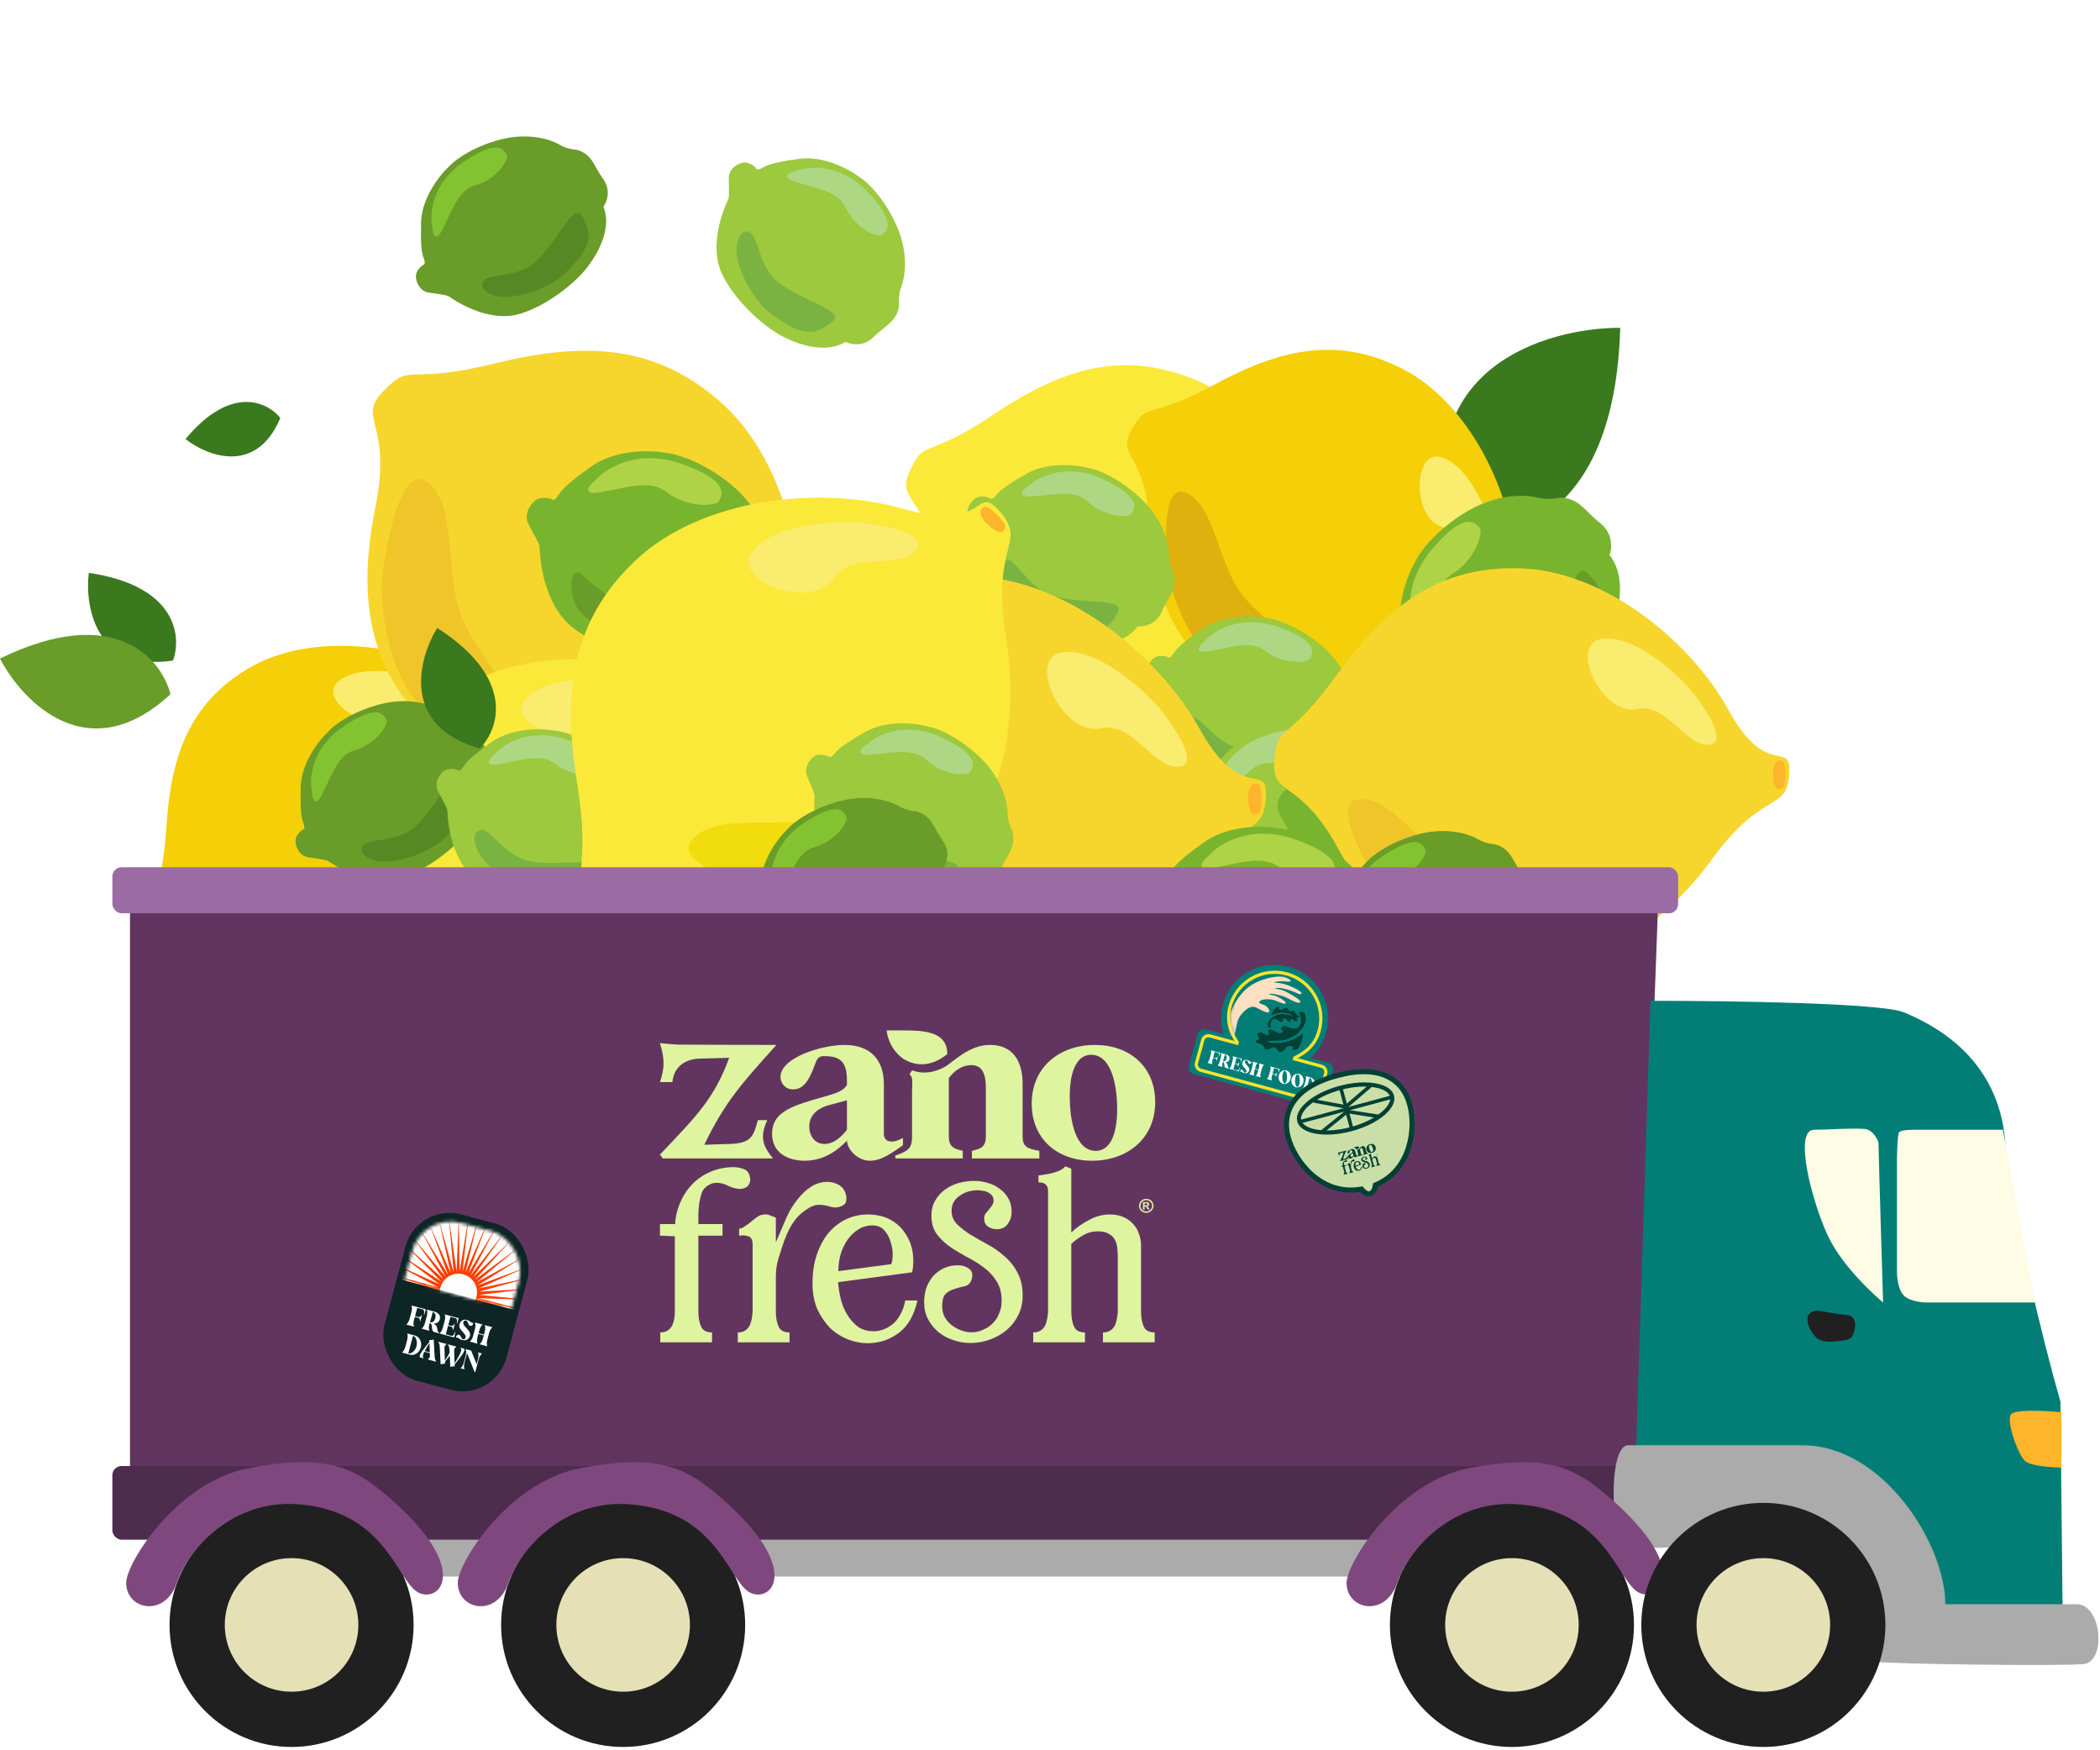 <svg width="629" height="524" viewBox="0 0 629 524" fill="none" xmlns="http://www.w3.org/2000/svg">
<path d="M435.064 159.363C451.12 163.201 483.646 156.336 485.299 98.175C462.985 98.145 421.698 110.342 435.064 159.363Z" fill="#3A791D"/>
<path d="M315.325 220.255C337.275 229.003 360.393 223.612 380.473 210.1C400.552 196.587 404.734 204.996 409.192 195.247C413.649 185.499 402.779 194.823 399.297 171.945C395.816 149.067 379.239 122.175 357.277 113.43C335.314 104.685 317.379 110.809 297.287 124.324C277.195 137.84 277.043 131.125 272.585 140.874C268.128 150.623 277.526 147.612 281.02 170.488C284.514 193.363 293.363 211.51 315.325 220.255Z" fill="#FBE93A"/>
<path d="M390.875 179.324C396.492 180.549 392.548 167.037 391.4 163.495C390.252 159.952 382.544 142.876 372.619 140.438C362.694 137.999 364.592 161.306 375.049 162.703C383.505 163.833 384.294 177.889 390.875 179.324Z" fill="#F9EC6F"/>
<path d="M296.396 157.749C287.955 155.943 293.115 181.94 294.827 187.225C296.54 192.51 305.192 211.971 320.108 215.572C327.109 217.263 340.048 217.147 340.289 212.076C340.772 201.916 326.537 197.827 317.848 188.465C309.128 179.069 306.289 159.865 296.396 157.749Z" fill="#F1DC0D"/>
<path d="M404.722 194.003C406.049 189.672 408.1 189.983 408.797 190.927C409.493 191.872 407.45 197.605 406.391 197.948C405.332 198.292 403.395 198.334 404.722 194.003Z" fill="#FEB42B"/>
<path d="M361.971 313.532C383.921 322.28 407.039 316.89 427.118 303.377C447.197 289.865 451.38 298.274 455.837 288.525C460.294 278.776 449.425 288.101 445.943 265.223C442.461 242.344 425.884 215.452 403.922 206.707C381.96 197.962 364.024 204.086 343.933 217.602C323.841 231.117 323.688 224.403 319.231 234.152C314.773 243.9 324.171 240.89 327.665 263.765C331.16 286.64 340.009 304.787 361.971 313.532Z" fill="#FBE93A"/>
<path d="M437.521 272.602C443.137 273.826 439.194 260.315 438.046 256.772C436.898 253.229 429.19 236.153 419.265 233.715C409.34 231.276 411.237 254.583 421.695 255.98C430.15 257.11 430.939 271.167 437.521 272.602Z" fill="#F9EC6F"/>
<path d="M343.042 251.026C334.601 249.22 339.76 275.218 341.473 280.503C343.186 285.788 351.837 305.248 366.753 308.85C373.755 310.54 386.694 310.425 386.935 305.354C387.418 295.193 373.182 291.104 364.494 281.742C355.774 272.346 352.934 253.142 343.042 251.026Z" fill="#F1DC0D"/>
<path d="M451.368 287.281C452.695 282.95 454.746 283.26 455.442 284.205C456.138 285.149 454.095 290.883 453.036 291.226C451.977 291.569 450.041 291.612 451.368 287.281Z" fill="#FEB42B"/>
<path d="M215.386 306.871C237.336 315.619 260.454 310.228 280.533 296.716C300.612 283.203 304.795 291.612 309.252 281.863C313.71 272.114 302.84 281.439 299.358 258.561C295.876 235.683 279.299 208.791 257.337 200.046C235.375 191.301 217.439 197.425 197.348 210.94C177.256 224.456 177.103 217.741 172.646 227.49C168.188 237.239 177.586 234.228 181.08 257.103C184.575 279.978 193.424 298.126 215.386 306.871Z" fill="#FBE93A"/>
<path d="M290.936 265.94C296.552 267.164 292.609 253.653 291.461 250.11C290.313 246.568 282.605 229.492 272.68 227.053C262.755 224.615 264.652 247.921 275.11 249.319C283.565 250.448 284.354 264.505 290.936 265.94Z" fill="#F9EC6F"/>
<path d="M196.457 244.364C188.016 242.559 193.175 268.556 194.888 273.841C196.601 279.126 205.252 298.586 220.169 302.188C227.17 303.878 240.109 303.763 240.35 298.692C240.833 288.532 226.597 284.442 217.909 275.081C209.189 265.685 206.349 246.481 196.457 244.364Z" fill="#F1DC0D"/>
<path d="M304.783 280.619C306.11 276.288 308.161 276.599 308.857 277.543C309.553 278.488 307.51 284.221 306.451 284.564C305.392 284.907 303.456 284.95 304.783 280.619Z" fill="#FEB42B"/>
<path d="M371.705 206.038C391.317 216.126 413.278 213.182 433.14 202.421C453.002 191.66 456.137 199.846 461.149 191.187C466.161 182.527 455.229 190.22 454.037 168.653C452.846 147.086 439.846 120.62 420.222 110.534C400.598 100.448 383.387 104.536 363.513 115.299C343.639 126.062 344.097 119.809 339.085 128.469C334.073 137.128 343.073 135.171 344.277 156.736C345.48 178.301 352.081 195.952 371.705 206.038Z" fill="#F5CF07"/>
<path d="M445.549 174.755C450.658 176.394 448.201 163.489 447.45 160.095C446.7 156.7 441.063 140.147 432.06 136.995C423.057 133.843 422.738 155.667 432.329 157.899C440.085 159.703 439.562 172.834 445.549 174.755Z" fill="#F9EC6F"/>
<path d="M354.665 147.392C346.983 144.96 349.455 169.575 350.575 174.638C351.694 179.701 357.994 198.554 371.531 203.233C377.885 205.429 389.917 206.477 390.594 201.787C391.95 192.39 379.089 187.319 371.852 177.846C364.59 168.337 363.666 150.241 354.665 147.392Z" fill="#DFB10F"/>
<path d="M457.098 189.631C458.718 185.726 460.596 186.197 461.158 187.137C461.721 188.077 459.311 193.221 458.296 193.446C457.281 193.67 455.478 193.537 457.098 189.631Z" fill="#FEB42B"/>
<path d="M126.515 286.721C144.381 276.069 152.995 257.03 154.306 235.764C155.617 214.499 163.732 216.08 159.307 207.745C154.883 199.41 155.577 211.998 137.727 202.18C119.878 192.361 92.211 189.543 74.341 200.205C56.47 210.868 51.144 226.678 49.828 247.954C48.513 269.23 43.739 265.741 48.164 274.076C52.589 282.411 55.518 274.232 73.372 284.04C91.226 293.848 108.644 297.383 126.515 286.721Z" fill="#F5CF07"/>
<path d="M138.382 212.018C142.244 208.75 130.693 204.27 127.602 203.175C124.512 202.08 108.454 198.322 101.435 203.951C94.417 209.579 111.717 220.734 118.293 214.175C123.611 208.872 133.855 215.849 138.382 212.018Z" fill="#F9EC6F"/>
<path d="M71.088 271.059C65.305 275.99 86.233 286.306 90.843 287.94C95.453 289.573 113.683 293.949 124.187 285.456C129.117 281.469 135.965 272.367 132.551 269.483C125.711 263.704 115.23 271.461 104.036 272.519C92.802 273.58 77.863 265.28 71.088 271.059Z" fill="#DFB10F"/>
<path d="M156.044 210.208C153.728 206.961 155.043 205.695 156.076 205.714C157.109 205.733 160.021 210.231 159.694 211.155C159.366 212.078 158.359 213.454 156.044 210.208Z" fill="#FEB42B"/>
<path d="M129.611 218.426C149.629 236.359 176.429 239.648 203.161 233.075C229.894 226.502 231.07 237.119 239.645 228.451C248.221 219.784 232.963 225.489 238.197 199.693C243.432 173.897 236.252 138.689 216.218 120.755C196.185 102.821 174.634 102.342 147.887 108.914C121.14 115.486 123.605 108.255 115.029 116.923C106.453 125.59 117.668 126.052 112.448 151.85C107.228 177.648 109.577 200.492 129.611 218.426Z" fill="#F6D62D"/>
<path d="M226.324 204.279C231.843 207.784 232.919 191.811 233.079 187.578C233.24 183.345 231.69 162.092 222.044 155.604C212.399 149.116 205.305 174.749 215.927 180.334C224.515 184.849 219.856 200.171 226.324 204.279Z" fill="#F9EC6F"/>
<path d="M127.576 144.023C119.268 138.791 114.605 168.575 114.365 174.89C114.126 181.204 115.751 205.373 130.272 215.057C137.087 219.602 150.951 224.542 153.193 219.221C157.685 208.559 144.082 198.621 138.466 185.222C132.83 171.775 137.313 150.154 127.576 144.023Z" fill="#F0C52A"/>
<path d="M235.352 225.37C238.464 221.264 240.533 222.398 240.907 223.679C241.28 224.961 236.855 230.284 235.59 230.236C234.324 230.188 232.239 229.476 235.352 225.37Z" fill="#FEB42B"/>
<path d="M199.669 285.145C214.809 270.837 219.076 250.35 215.72 229.28C212.364 208.209 220.64 207.984 214.498 200.803C208.356 193.621 211.78 205.773 192.193 200.069C172.605 194.365 144.95 197.644 129.808 211.962C114.666 226.28 112.909 242.895 116.263 263.977C119.616 285.059 114.19 282.689 120.332 289.871C126.474 297.052 127.554 288.42 147.143 294.113C166.732 299.806 184.528 299.463 199.669 285.145Z" fill="#FBE93A"/>
<path d="M194.98 209.543C198.043 205.506 185.775 203.646 182.516 203.25C179.257 202.853 162.742 202.682 157.11 209.714C151.477 216.746 170.819 223.876 175.816 216.031C179.857 209.689 191.391 214.273 194.98 209.543Z" fill="#F9EC6F"/>
<path d="M142.672 277.092C138.096 283.172 160.801 288.692 165.662 289.283C170.524 289.874 189.296 290.176 197.71 279.584C201.66 274.612 206.368 264.222 202.403 262.148C194.457 257.992 185.905 267.859 175.195 271.333C164.446 274.821 148.035 269.966 142.672 277.092Z" fill="#F1DC0D"/>
<path d="M211.858 203.921C208.887 201.253 209.896 199.728 210.91 199.522C211.924 199.315 215.75 203.076 215.632 204.05C215.514 205.025 214.829 206.589 211.858 203.921Z" fill="#FEB42B"/>
<path d="M343.89 203.185C342.802 201.135 343.763 198.588 345.468 197.177C346.732 196.131 348.734 196.413 349.77 196.739C349.935 197.076 350.552 197.282 351.703 195.406C352.854 193.529 357.093 190.364 359.069 189.017C365.264 184.022 374.749 184.224 378.718 184.949C380.832 185.079 386.804 186.61 393.777 191.704C402.493 198.072 404.53 205.832 404.771 208.459C404.964 210.56 406.182 212.831 406.767 213.704C408.351 218.391 405.866 220.614 404.257 225.62C402.969 229.624 399.226 230.643 397.516 230.652C393.107 237.901 381.501 238.319 376.249 237.621C372.336 237.189 362.746 235.04 355.693 229.901C346.877 223.478 346.752 209.699 346.686 208.876C346.621 208.052 344.978 205.234 343.89 203.185Z" fill="#9CC93D"/>
<path d="M371.137 224.028C363.864 222.607 359.509 213.965 356.509 214.728C353.51 215.491 355.03 220.56 357.057 223.094C361.844 229.078 369.616 232.646 372.771 233.231C387.4 235.948 389.006 231.761 391.201 227.059C393.395 222.356 380.228 225.805 371.137 224.028Z" fill="#7AB341"/>
<path d="M362.353 194.978C357.086 195.897 359.253 193.271 360.995 191.843C363.642 188.847 371.716 183.838 382.835 187.767C393.953 191.696 393.911 194.978 392.135 197.59C388.478 199.158 382.417 197.653 379.073 194.978C374.893 191.634 368.936 193.828 362.353 194.978Z" fill="#ADD783"/>
<path d="M158.327 157.047C157.047 154.637 158.178 151.641 160.183 149.982C161.669 148.752 164.024 149.083 165.243 149.466C165.436 149.863 166.162 150.105 167.516 147.898C168.87 145.691 173.855 141.969 176.179 140.384C183.465 134.509 194.621 134.747 199.289 135.6C201.775 135.752 208.799 137.554 217 143.545C227.252 151.034 229.647 160.161 229.93 163.25C230.157 165.722 231.59 168.392 232.277 169.419C234.141 174.932 231.219 177.546 229.325 183.433C227.81 188.143 223.409 189.341 221.397 189.351C216.212 197.878 202.562 198.369 196.385 197.548C191.782 197.04 180.504 194.512 172.208 188.469C161.839 180.914 161.693 164.709 161.616 163.74C161.538 162.772 159.606 159.457 158.327 157.047Z" fill="#79B42E"/>
<path d="M190.37 181.559C181.816 179.888 175.004 172.711 174.408 172.115C173.812 171.519 170.344 169.129 171.425 178.076C172.507 187.024 186.927 190.595 192.888 191.191C210.302 192.933 211.387 190.654 213.968 185.123C216.548 179.593 201.063 183.648 190.37 181.559Z" fill="#699C29"/>
<path d="M180.045 147.394C173.851 148.476 176.399 145.387 178.448 143.707C181.561 140.184 191.058 134.293 204.134 138.914C217.211 143.535 217.162 147.394 215.073 150.467C210.771 152.31 203.643 150.54 199.71 147.394C194.794 143.461 187.788 146.042 180.045 147.394Z" fill="#AFD346"/>
<path d="M303.2 246.079C301.921 243.668 303.051 240.673 305.056 239.013C306.542 237.783 308.897 238.115 310.116 238.498C310.309 238.895 311.035 239.137 312.389 236.93C313.743 234.722 318.728 231 321.052 229.415C328.338 223.541 339.494 223.779 344.162 224.632C346.648 224.784 353.672 226.586 361.873 232.577C372.125 240.066 374.52 249.192 374.803 252.282C375.03 254.754 376.463 257.424 377.151 258.45C379.014 263.964 376.092 266.578 374.198 272.465C372.683 277.175 368.282 278.373 366.271 278.383C361.085 286.91 347.435 287.401 341.258 286.58C336.655 286.072 325.377 283.544 317.082 277.5C306.713 269.946 306.566 253.741 306.489 252.772C306.412 251.803 304.479 248.489 303.2 246.079Z" fill="#79B42E"/>
<path d="M335.243 270.592C326.69 268.921 319.877 261.744 319.281 261.148C318.685 260.552 315.217 258.162 316.298 267.11C317.38 276.057 331.8 279.628 337.761 280.225C355.175 281.966 356.26 279.687 358.841 274.156C361.421 268.626 345.936 272.682 335.243 270.592Z" fill="#699C29"/>
<path d="M324.917 236.426C318.723 237.507 321.271 234.418 323.32 232.739C326.433 229.216 335.93 223.325 349.006 227.946C362.083 232.567 362.034 236.426 359.945 239.498C355.643 241.342 348.515 239.572 344.582 236.426C339.666 232.493 332.66 235.074 324.917 236.426Z" fill="#AFD346"/>
<path d="M92.267 256.725C90.045 256.382 88.625 254.159 88.518 252.017C88.439 250.43 89.819 249.039 90.673 248.423C91.03 248.491 91.548 248.132 90.758 246.15C89.969 244.168 89.97 239.042 90.069 236.727C89.784 229.021 95.441 221.775 98.305 219.115C99.631 217.548 104.283 213.8 112.281 211.34C122.278 208.266 129.483 211.184 131.662 212.52C133.405 213.589 135.874 213.96 136.891 214.012C141.449 215.5 141.733 218.718 144.686 222.87C147.048 226.192 145.669 229.688 144.684 231.02C147.756 238.647 141.35 247.899 137.763 251.572C135.159 254.359 127.93 260.557 119.851 263.053C109.753 266.173 98.984 258.281 98.306 257.854C97.629 257.428 94.489 257.069 92.267 256.725Z" fill="#699C29"/>
<path d="M124.245 247.663C118.925 252.485 109.69 250.855 108.543 253.626C107.397 256.397 112.213 258.156 115.356 258.052C122.777 257.805 130.053 253.84 132.337 251.731C142.929 241.949 140.609 238.274 138.231 233.844C135.853 229.414 130.896 241.635 124.245 247.663Z" fill="#568924"/>
<path d="M96.612 237.632C94.272 242.253 93.49 239.049 93.391 236.869C92.6 233.076 93.394 223.904 102.891 217.55C112.388 211.197 114.911 213.132 115.909 216.026C115.005 219.774 110.323 223.607 106.307 224.652C101.287 225.958 99.537 231.854 96.612 237.632Z" fill="#83C331"/>
<path d="M231.381 263.078C229.16 262.734 227.739 260.511 227.633 258.37C227.553 256.782 228.933 255.391 229.787 254.775C230.144 254.844 230.662 254.484 229.872 252.502C229.083 250.52 229.084 245.395 229.183 243.079C228.898 235.374 234.555 228.127 237.419 225.467C238.745 223.901 243.397 220.153 251.395 217.693C261.392 214.618 268.597 217.537 270.776 218.873C272.52 219.942 274.989 220.313 276.005 220.365C280.563 221.852 280.847 225.07 283.8 229.222C286.162 232.544 284.783 236.04 283.798 237.373C286.87 244.999 280.465 254.251 276.878 257.924C274.273 260.712 267.044 266.91 258.965 269.406C248.867 272.526 238.098 264.634 237.421 264.207C236.743 263.78 233.603 263.422 231.381 263.078Z" fill="#699C29"/>
<path d="M263.359 254.015C258.039 258.838 248.804 257.207 247.658 259.979C246.511 262.75 251.327 264.508 254.47 264.404C261.891 264.158 269.168 260.193 271.451 258.084C282.043 248.302 279.723 244.627 277.345 240.197C274.967 235.767 270.01 247.988 263.359 254.015Z" fill="#568924"/>
<path d="M235.727 243.985C233.387 248.607 232.604 245.402 232.505 243.222C231.715 239.429 232.508 230.257 242.005 223.903C251.502 217.55 254.025 219.485 255.023 222.379C254.119 226.127 249.437 229.96 245.421 231.005C240.402 232.311 238.651 238.207 235.727 243.985Z" fill="#83C331"/>
<path d="M290.068 155.021C289.187 152.874 290.393 150.434 292.228 149.197C293.588 148.28 295.553 148.757 296.553 149.182C296.683 149.535 297.277 149.8 298.606 148.045C299.936 146.29 304.465 143.557 306.563 142.409C313.218 138.046 322.638 139.177 326.516 140.288C328.608 140.624 334.401 142.734 340.841 148.487C348.891 155.678 350.157 163.601 350.139 166.239C350.125 168.349 351.114 170.728 351.611 171.654C352.728 176.474 350.037 178.442 347.945 183.266C346.27 187.125 342.446 187.772 340.743 187.613C335.645 194.396 324.053 193.673 318.895 192.464C315.043 191.65 305.71 188.571 299.195 182.765C291.051 175.509 292.278 161.785 292.293 160.958C292.309 160.132 290.95 157.167 290.068 155.021Z" fill="#9CC93D"/>
<path d="M315.125 178.432C308.027 176.305 304.54 167.277 301.48 167.743C298.42 168.208 299.436 173.401 301.205 176.122C305.382 182.547 312.767 186.859 315.849 187.751C330.142 191.89 332.15 187.88 334.795 183.415C337.44 178.951 323.999 181.091 315.125 178.432Z" fill="#7AB341"/>
<path d="M309.255 148.663C303.924 149.062 306.337 146.661 308.211 145.41C311.139 142.689 319.665 138.496 330.345 143.496C341.025 148.496 340.661 151.758 338.637 154.183C334.844 155.385 328.96 153.293 325.894 150.303C322.062 146.565 315.919 148.165 309.255 148.663Z" fill="#ADD783"/>
<path d="M131.206 237.021C130.119 234.972 131.08 232.425 132.784 231.014C134.048 229.968 136.05 230.25 137.087 230.575C137.251 230.913 137.868 231.119 139.019 229.242C140.171 227.365 144.41 224.201 146.385 222.853C152.58 217.858 162.066 218.06 166.034 218.786C168.149 218.915 174.121 220.447 181.094 225.541C189.81 231.908 191.846 239.668 192.087 242.295C192.28 244.397 193.498 246.668 194.083 247.54C195.668 252.228 193.183 254.45 191.573 259.456C190.285 263.461 186.543 264.479 184.832 264.488C180.424 271.738 168.817 272.155 163.565 271.458C159.652 271.025 150.062 268.876 143.009 263.737C134.193 257.314 134.068 243.536 134.003 242.712C133.937 241.888 132.294 239.07 131.206 237.021Z" fill="#9CC93D"/>
<path d="M158.446 257.865C151.173 256.443 146.818 247.801 143.818 248.564C140.818 249.328 142.339 254.396 144.366 256.93C149.152 262.914 156.925 266.482 160.079 267.068C174.709 269.785 176.315 265.597 178.509 260.895C180.704 256.193 167.537 259.641 158.446 257.865Z" fill="#7AB341"/>
<path d="M149.663 228.815C144.396 229.734 146.562 227.108 148.304 225.68C150.951 222.684 159.026 217.675 170.144 221.604C181.263 225.533 181.221 228.815 179.445 231.427C175.787 232.994 169.726 231.49 166.382 228.815C162.203 225.471 156.246 227.665 149.663 228.815Z" fill="#ADD783"/>
<path d="M358.06 257.253C355.916 256.366 355.034 253.79 355.45 251.616C355.758 250.005 357.481 248.947 358.487 248.538C358.829 248.694 359.436 248.459 359.128 246.279C358.82 244.099 360.072 238.96 360.737 236.662C362.331 228.866 369.773 222.98 373.294 221.012C375.006 219.764 380.586 217.142 389.206 216.627C399.981 215.984 406.494 220.669 408.353 222.541C409.84 224.038 412.225 225.013 413.232 225.313C417.44 227.918 416.939 231.214 418.887 236.098C420.445 240.006 418.208 243.175 416.895 244.271C418.114 252.668 409.433 260.382 404.94 263.189C401.647 265.349 392.886 269.8 384.176 270.331C373.288 270.995 364.416 260.452 363.84 259.859C363.265 259.266 360.204 258.14 358.06 257.253Z" fill="#9CC93D"/>
<path d="M392.349 255.971C385.837 259.508 376.975 255.619 375.148 258.118C373.322 260.617 377.723 263.556 380.9 264.218C388.401 265.783 396.665 263.583 399.47 262.025C412.479 254.801 411.05 250.55 409.746 245.528C408.443 240.505 400.489 251.55 392.349 255.971Z" fill="#7AB341"/>
<path d="M367.086 239.163C363.611 243.226 363.609 239.821 364.042 237.611C364.174 233.616 367.209 224.611 378.283 220.558C389.357 216.506 391.414 219.062 391.709 222.207C389.888 225.745 384.257 228.446 379.975 228.513C374.623 228.598 371.429 234.083 367.086 239.163Z" fill="#ADD783"/>
<path d="M383.151 243.634C381.872 241.224 383.002 238.228 385.007 236.569C386.493 235.339 388.848 235.67 390.067 236.053C390.261 236.45 390.986 236.692 392.34 234.485C393.694 232.277 398.679 228.556 401.003 226.971C408.289 221.096 419.445 221.334 424.113 222.187C426.6 222.339 433.623 224.141 441.824 230.132C452.076 237.621 454.471 246.748 454.755 249.837C454.981 252.309 456.414 254.979 457.102 256.006C458.965 261.519 456.043 264.133 454.149 270.02C452.635 274.73 448.233 275.928 446.222 275.938C441.036 284.465 427.386 284.956 421.209 284.135C416.607 283.627 405.328 281.099 397.033 275.056C386.664 267.501 386.517 251.296 386.44 250.327C386.363 249.359 384.43 246.044 383.151 243.634Z" fill="#79B42E"/>
<path d="M415.195 268.146C406.641 266.475 399.828 259.298 399.232 258.702C398.636 258.106 395.168 255.717 396.25 264.664C397.331 273.611 411.751 277.183 417.713 277.779C435.126 279.52 436.211 277.241 438.792 271.711C441.373 266.18 425.887 270.236 415.195 268.146Z" fill="#699C29"/>
<path d="M404.87 233.981C398.675 235.063 401.224 231.974 403.272 230.294C406.386 226.771 415.882 220.88 428.959 225.501C442.035 230.122 441.986 233.981 439.897 237.054C435.595 238.897 428.467 237.127 424.534 233.981C419.618 230.048 412.612 232.629 404.87 233.981Z" fill="#AFD346"/>
<path d="M429.677 213.894C426.97 214.243 424.564 212.131 423.716 209.671C423.088 207.847 424.227 205.759 425.014 204.753C425.454 204.711 425.936 204.117 424.346 202.073C422.756 200.029 421.027 194.053 420.361 191.32C417.426 182.433 421.574 172.074 424.015 168.005C425.032 165.731 429.19 159.79 437.684 154.222C448.301 147.261 457.687 148.231 460.679 149.052C463.072 149.71 466.076 149.309 467.279 149.026C473.095 149.221 474.513 152.877 479.358 156.721C483.234 159.796 482.806 164.337 482.108 166.224C488.265 174.078 483.921 187.028 480.98 192.521C478.884 196.65 472.55 206.318 463.974 211.956C453.254 219.004 438.033 213.439 437.099 213.171C436.165 212.902 432.383 213.545 429.677 213.894Z" fill="#79B42E"/>
<path d="M463.882 192.531C459.307 199.949 450.193 203.801 449.425 204.149C448.657 204.497 445.2 206.903 453.955 209.039C462.711 211.175 471.128 198.934 473.784 193.563C481.541 177.876 479.79 176.059 475.521 171.697C471.252 167.335 469.6 183.257 463.882 192.531Z" fill="#699C29"/>
<path d="M428.269 190.166C427.101 196.344 425.107 192.872 424.255 190.364C422.053 186.21 419.88 175.248 428.807 164.633C437.734 154.019 441.329 155.423 443.47 158.46C443.682 163.135 439.517 169.185 435.188 171.759C429.777 174.977 429.728 182.442 428.269 190.166Z" fill="#AFD346"/>
<path d="M452.429 290.574C477.213 291.28 498.049 277.632 512.963 257.076C527.877 236.521 535.03 243.299 535.907 232.085C536.785 220.872 529.436 233.98 517.755 212.691C506.075 191.402 480.044 170.88 455.249 170.182C430.454 169.484 414.989 181.986 400.064 202.548C385.139 223.111 382.567 216.55 381.69 227.763C380.813 238.977 388.988 232.622 400.679 253.903C412.371 275.184 427.634 289.876 452.429 290.574Z" fill="#F6D62D"/>
<path d="M512.112 223C518.088 222.182 509.33 210.29 506.921 207.213C504.513 204.136 490.76 190.089 480.101 191.264C469.441 192.44 479.715 214.722 490.524 212.328C499.263 210.393 505.109 223.96 512.112 223Z" fill="#F9EC6F"/>
<path d="M406.66 239.378C397.691 240.642 412.15 264.399 415.743 268.99C419.336 273.58 434.878 289.636 450.876 287.807C458.384 286.948 471.092 282.169 469.502 277.085C466.314 266.899 450.812 268.002 438.874 261.91C426.894 255.796 417.171 237.896 406.66 239.378Z" fill="#F0C52A"/>
<path d="M531.048 232.475C530.794 227.729 532.927 227.295 533.954 227.975C534.98 228.654 535.034 235.041 534.115 235.761C533.195 236.481 531.302 237.221 531.048 232.475Z" fill="#FEB42B"/>
<path d="M288.888 303.082C315.756 303.745 338.286 288.865 354.368 266.522C370.45 244.179 378.232 251.497 379.136 239.337C380.041 227.178 372.129 241.417 359.38 218.389C346.631 195.361 318.329 173.222 291.449 172.568C264.568 171.913 247.856 185.528 231.762 207.88C215.668 230.231 212.854 223.129 211.949 235.288C211.045 247.447 219.88 240.524 232.641 263.545C245.402 286.565 262.008 302.427 288.888 303.082Z" fill="#F6D62D"/>
<path d="M353.324 229.586C359.798 228.674 350.256 215.82 347.632 212.494C345.009 209.169 330.043 193.998 318.493 195.317C306.944 196.635 318.172 220.746 329.879 218.107C339.344 215.973 345.737 230.655 353.324 229.586Z" fill="#F9EC6F"/>
<path d="M239.075 247.773C229.357 249.181 245.128 274.874 249.042 279.835C252.956 284.796 269.87 302.137 287.203 300.088C295.338 299.126 309.094 293.893 307.349 288.389C303.852 277.36 287.052 278.62 274.087 272.066C261.075 265.487 250.462 246.124 239.075 247.773Z" fill="#F0C52A"/>
<path d="M373.875 239.778C373.58 234.634 375.89 234.155 377.006 234.888C378.121 235.621 378.206 242.543 377.212 243.327C376.218 244.112 374.169 244.922 373.875 239.778Z" fill="#FEB42B"/>
<path d="M280.521 262.23C300.055 243.77 305.56 217.336 301.23 190.15C296.9 162.964 307.579 162.674 299.654 153.408C291.729 144.142 296.146 159.822 270.874 152.462C245.602 145.102 209.92 149.332 190.383 167.806C170.847 186.28 168.579 207.718 172.906 234.918C177.233 262.118 170.232 259.062 178.157 268.328C186.082 277.594 187.475 266.456 212.749 273.801C238.024 281.146 260.985 280.704 280.521 262.23Z" fill="#FBE93A"/>
<path d="M274.463 164.685C278.415 159.477 262.587 157.077 258.382 156.566C254.177 156.054 232.868 155.833 225.601 164.906C218.334 173.979 243.289 183.179 249.737 173.057C254.951 164.874 269.832 170.789 274.463 164.685Z" fill="#F9EC6F"/>
<path d="M206.973 251.84C201.069 259.685 230.363 266.807 236.635 267.569C242.908 268.332 267.129 268.722 277.985 255.055C283.081 248.641 289.156 235.235 284.039 232.559C273.787 227.197 262.753 239.927 248.935 244.41C235.066 248.91 213.892 242.646 206.973 251.84Z" fill="#F1DC0D"/>
<path d="M296.232 157.431C292.399 153.988 293.701 152.021 295.009 151.754C296.317 151.488 301.254 156.341 301.102 157.598C300.949 158.855 300.065 160.873 296.232 157.431Z" fill="#FEB42B"/>
<path d="M241.731 232.36C240.849 230.214 242.055 227.774 243.89 226.537C245.25 225.62 247.215 226.097 248.215 226.522C248.345 226.874 248.939 227.14 250.269 225.385C251.598 223.63 256.127 220.896 258.225 219.749C264.88 215.386 274.3 216.517 278.178 217.628C280.27 217.964 286.063 220.074 292.503 225.827C300.553 233.018 301.819 240.941 301.801 243.578C301.787 245.689 302.777 248.068 303.273 248.994C304.391 253.814 301.7 255.782 299.607 260.606C297.932 264.465 294.108 265.112 292.405 264.953C287.307 271.735 275.716 271.013 270.557 269.804C266.705 268.99 257.373 265.911 250.857 260.105C242.713 252.849 243.94 239.124 243.955 238.298C243.971 237.472 242.612 234.507 241.731 232.36Z" fill="#9CC93D"/>
<path d="M266.787 255.773C259.689 253.645 256.202 244.617 253.142 245.083C250.082 245.548 251.098 250.742 252.867 253.463C257.044 259.887 264.429 264.2 267.511 265.092C281.804 269.23 283.812 265.22 286.457 260.755C289.102 256.291 275.661 258.432 266.787 255.773Z" fill="#7AB341"/>
<path d="M260.918 226.004C255.587 226.403 258 224.001 259.874 222.751C262.802 220.029 271.328 215.836 282.008 220.836C292.688 225.837 292.325 229.098 290.301 231.524C286.507 232.725 280.623 230.633 277.557 227.643C273.726 223.905 267.582 225.505 260.918 226.004Z" fill="#ADD783"/>
<path d="M230.03 285.728C227.808 285.385 226.388 283.162 226.281 281.02C226.202 279.433 227.582 278.042 228.435 277.426C228.793 277.494 229.31 277.135 228.521 275.152C227.731 273.17 227.732 268.045 227.832 265.73C227.546 258.024 233.203 250.778 236.067 248.117C237.394 246.551 242.046 242.803 250.043 240.343C260.04 237.269 267.246 240.187 269.425 241.523C271.168 242.592 273.637 242.963 274.654 243.015C279.212 244.503 279.496 247.721 282.449 251.873C284.811 255.195 283.432 258.691 282.447 260.023C285.519 267.65 279.113 276.902 275.526 280.575C272.922 283.362 265.693 289.56 257.614 292.056C247.515 295.176 236.747 287.284 236.069 286.857C235.392 286.431 232.251 286.072 230.03 285.728Z" fill="#699C29"/>
<path d="M262.008 276.666C256.687 281.488 247.453 279.858 246.306 282.629C245.159 285.4 249.976 287.159 253.119 287.055C260.54 286.808 267.816 282.843 270.1 280.734C280.692 270.952 278.372 267.277 275.994 262.847C273.616 258.417 268.658 270.638 262.008 276.666Z" fill="#568924"/>
<path d="M234.375 266.635C232.035 271.257 231.253 268.052 231.154 265.872C230.363 262.08 231.156 252.907 240.653 246.554C250.15 240.2 252.674 242.135 253.672 245.029C252.768 248.778 248.085 252.61 244.07 253.655C239.05 254.961 237.3 260.858 234.375 266.635Z" fill="#83C331"/>
<path d="M342.014 269.5C340.735 267.089 341.865 264.094 343.87 262.434C345.356 261.204 347.711 261.536 348.93 261.919C349.124 262.316 349.849 262.558 351.203 260.351C352.557 258.143 357.543 254.421 359.866 252.836C367.152 246.962 378.309 247.2 382.976 248.053C385.463 248.205 392.487 250.006 400.688 255.998C410.939 263.486 413.334 272.613 413.618 275.703C413.845 278.174 415.277 280.845 415.965 281.871C417.829 287.385 414.906 289.998 413.013 295.886C411.498 300.596 407.096 301.794 405.085 301.804C399.9 310.331 386.249 310.822 380.072 310.001C375.47 309.493 364.191 306.965 355.896 300.921C345.527 293.367 345.38 277.162 345.303 276.193C345.226 275.224 343.294 271.91 342.014 269.5Z" fill="#79B42E"/>
<path d="M374.054 294.013C365.5 292.342 358.688 285.165 358.092 284.569C357.495 283.973 354.027 281.583 355.109 290.53C356.19 299.478 370.611 303.049 376.572 303.645C393.986 305.387 395.07 303.108 397.651 297.577C400.232 292.047 384.746 296.102 374.054 294.013Z" fill="#699C29"/>
<path d="M363.732 259.847C357.538 260.928 360.086 257.839 362.134 256.16C365.248 252.637 374.744 246.745 387.821 251.367C400.898 255.988 400.849 259.847 398.759 262.919C394.458 264.763 387.329 262.993 383.396 259.847C378.48 255.914 371.475 258.495 363.732 259.847Z" fill="#AFD346"/>
<path d="M467.342 300.677C458.788 299.005 451.976 291.829 451.38 291.233C450.784 290.636 447.315 288.247 448.397 297.194C449.479 306.141 463.899 309.713 469.86 310.309C487.274 312.05 488.358 309.771 490.939 304.241C493.52 298.71 478.035 302.766 467.342 300.677Z" fill="#699C29"/>
<path d="M403.446 295.61C401.224 295.266 399.804 293.044 399.697 290.902C399.618 289.315 400.998 287.924 401.851 287.308C402.209 287.376 402.726 287.016 401.937 285.034C401.147 283.052 401.149 277.927 401.248 275.612C400.962 267.906 406.619 260.659 409.483 257.999C410.81 256.433 415.462 252.685 423.459 250.225C433.456 247.151 440.662 250.069 442.841 251.405C444.584 252.474 447.053 252.845 448.07 252.897C452.628 254.385 452.912 257.602 455.865 261.755C458.227 265.077 456.848 268.572 455.863 269.905C458.935 277.531 452.529 286.784 448.942 290.456C446.338 293.244 439.109 299.442 431.03 301.938C420.931 305.058 410.163 297.166 409.485 296.739C408.808 296.313 405.667 295.954 403.446 295.61Z" fill="#699C29"/>
<path d="M435.427 286.547C430.106 291.369 420.872 289.739 419.725 292.51C418.578 295.282 423.395 297.04 426.538 296.936C433.959 296.69 441.235 292.724 443.519 290.615C454.111 280.833 451.791 277.159 449.413 272.728C447.034 268.298 442.077 280.519 435.427 286.547Z" fill="#568924"/>
<path d="M407.788 276.516C405.448 281.138 404.666 277.933 404.567 275.753C403.776 271.961 404.569 262.789 414.066 256.435C423.564 250.082 426.087 252.017 427.085 254.911C426.181 258.659 421.498 262.492 417.483 263.536C412.463 264.842 410.713 270.739 407.788 276.516Z" fill="#83C331"/>
<path d="M57.157 461.664C56.752 460.752 57.419 459.725 58.417 459.725H454.608C456.064 459.725 456.527 461.687 455.225 462.338L435.914 471.993C435.723 472.089 435.511 472.139 435.297 472.139H62.709C62.164 472.139 61.67 471.818 61.448 471.32L57.157 461.664Z" fill="#ABABAB"/>
<path d="M38.944 273.672C38.944 268.34 43.267 264.017 48.6 264.017H486.877C492.35 264.017 496.728 268.561 496.526 274.03L490.344 440.934C490.152 446.124 485.889 450.232 480.695 450.232H48.6C43.267 450.232 38.944 445.909 38.944 440.576V273.672Z" fill="#623561"/>
<rect x="33.656" y="439.034" width="459.332" height="22.07" rx="2.759" fill="#4E2C4E"/>
<rect x="33.656" y="259.715" width="468.987" height="13.794" rx="2.759" fill="#9B6CA3"/>
<path d="M327.099 347.612C337.427 347.612 346.008 341.176 346.008 330.044C346.008 319.367 338.262 312.93 327.934 312.93C317.606 312.93 309.025 319.367 309.025 330.498C309.025 341.176 316.771 347.612 327.099 347.612ZM328.238 344.659C322.087 344.659 320.416 335.496 320.416 328.378C320.416 320.351 322.77 315.884 326.795 315.884C332.946 315.884 334.617 325.046 334.617 332.164C334.617 340.191 332.263 344.659 328.238 344.659Z" fill="#DEF49F"/>
<path d="M268.172 346.928H288.373V344.657C285.715 343.975 284.196 343.596 284.196 340.265V322.848C286.474 319.819 288.98 318.986 290.955 318.986C293.461 318.986 295.283 320.501 295.283 325.65V340.265C295.283 343.596 293.764 343.975 291.106 344.657V346.928H311.307V344.657C307.813 343.975 306.295 343.596 306.295 340.265V324.59C306.295 319.365 304.548 312.928 296.422 312.928C290.347 312.928 285.422 318.011 283.377 319.274C281.331 320.536 277.398 322.116 273.184 320.536L272.448 321.662C273.614 322.935 273.184 324.067 273.184 326.793V340.265C273.184 343.596 272.394 344.657 268.172 346.058V346.928Z" fill="#DEF49F"/>
<path d="M264.736 339.625V324.642C264.736 317.417 260.694 312.93 252.991 312.93C246.127 312.93 233.771 316.733 233.771 322.513C233.771 324.338 235.144 326.24 237.508 326.24C240.33 326.24 242.161 324.338 244.296 318.254C244.754 317.037 245.364 316.277 246.661 316.277C251.237 316.277 253.677 317.494 253.677 323.502V324.947C252.228 327.152 249.406 327.609 247.042 328.369C237.813 331.031 231.254 332.704 231.254 339.549C231.254 345.405 236.212 347.61 241.017 347.61C246.889 347.61 251.084 344.34 253.677 341.602C253.906 344.72 257.262 347.61 260.542 347.61C264.144 347.61 267.253 345.177 270.457 342.971V340.766C267.253 342.667 264.736 341.982 264.736 339.625ZM246.966 342.591C243.991 342.591 242.389 340.081 242.389 337.267C242.389 334.681 244.067 332.172 248.033 331.031L253.677 329.51V338.332C251.771 340.842 249.483 342.591 246.966 342.591Z" fill="#DEF49F"/>
<path d="M198.526 346.92H231.542C228.037 342.737 227.763 340.103 229.798 335.456H227.002C225.681 340.181 225.172 342.436 218.413 342.591L210.956 342.823C217.173 329.932 222.227 324.4 232.568 312.924C232.568 312.924 205.002 312.89 203.267 312.837C201.532 312.784 197.672 312.382 197.672 312.382C199.121 317.253 199.097 319.782 197.672 324.069H201.403C201.869 319.344 205.285 317.097 209.868 317.02L218.413 316.787C213.97 328.951 208.46 334.439 197.672 345.758L198.526 346.92Z" fill="#DEF49F"/>
<path d="M265.585 308.581C265.585 308.581 265.585 308.581 265.585 308.581C265.585 308.581 264.954 308.581 265.585 308.581C265.586 308.604 265.822 313.667 270.584 317.116C276.371 320.623 281.367 317.604 283.734 315.675C283.734 308.581 276.106 308.581 269.884 308.581C267.227 308.581 266.055 308.581 265.585 308.581Z" fill="#DEF49F"/>
<path d="M197.777 401.99V399.032C198.705 399.032 199.459 398.829 200.04 398.423C200.62 398.017 201.055 397.524 201.345 396.944C201.635 396.305 201.838 395.638 201.954 394.942C202.07 394.246 202.128 393.608 202.128 393.028V370.231L197.672 370.046V366.576H202.128H202.229C202.345 364.198 202.824 362.314 203.694 360.226C204.622 358.079 205.84 356.223 207.349 354.657C208.857 353.091 210.626 351.872 212.656 351.002C214.745 350.074 217.007 349.581 219.443 349.523C220.72 349.523 221.851 349.726 222.837 350.132C223.881 350.538 224.49 351.408 224.664 352.743C224.78 353.381 224.693 353.99 224.403 354.57C224.113 355.15 223.649 355.556 223.011 355.788C222.605 355.962 222.17 356.049 221.706 356.049C220.604 356.049 219.443 355.759 218.225 355.179C217.065 354.541 215.847 354.222 214.571 354.222C213.933 354.222 213.323 354.367 212.743 354.657C212.163 354.889 211.554 355.324 210.916 355.962C210.568 356.368 210.278 356.948 210.046 357.702C209.814 358.456 209.611 359.327 209.437 360.313C209.321 361.299 209.234 362.372 209.176 363.532C209.176 364.634 209.176 365.416 209.176 366.576H216.409V370.046H209.176V392.767C209.176 394.507 209.437 395.986 209.959 397.205C210.481 398.423 211.583 399.032 213.265 399.032V401.99H197.777Z" fill="#DEF49F"/>
<path d="M221.38 370.046V367.958C222.482 367.842 222.41 367.649 223.165 367.185C223.919 366.721 224.586 366.228 225.166 365.706C225.804 365.184 226.413 364.72 226.993 364.314C227.631 363.908 228.356 363.705 229.168 363.705C229.575 363.647 230.039 363.734 230.561 363.966C231.141 364.14 231.75 364.372 232.388 364.662V372.058C232.852 371.014 233.999 368.177 235.72 364.314C237.441 360.451 240.203 357.572 241.074 356.818C242.002 356.006 243.075 355.197 244.119 354.733C245.221 354.269 246.294 354.008 247.338 353.95C248.383 353.892 249.34 354.037 250.21 354.385C251.08 354.675 251.776 355.11 252.298 355.69C252.82 356.27 253.168 356.937 253.342 357.691C253.574 358.446 253.574 359.258 253.342 360.128C253.11 360.766 251.739 361.598 250.21 361.598C248.68 361.598 247.849 360.851 245.424 360.824C244.613 360.815 243.177 360.833 240.309 363.127C236.168 366.44 234.587 372.307 233.084 377.192C232.62 378.7 232.388 380.527 232.388 382.673V392.767C232.388 394.507 232.649 395.986 233.171 397.205C233.693 398.423 234.795 399.032 236.478 399.032V401.99H220.989V399.032C221.917 399.032 222.671 398.829 223.252 398.423C223.832 398.017 224.267 397.524 224.557 396.944C224.847 396.305 225.05 395.638 225.166 394.942C225.282 394.246 225.369 393.608 225.427 393.028V372.667C225.427 371.275 224.992 370.463 224.122 370.231C223.252 369.999 223.005 369.872 221.38 370.046Z" fill="#DEF49F"/>
<path d="M243.368 384.414C243.368 380.991 243.832 378.004 244.76 375.451C245.688 372.841 246.906 370.666 248.415 368.925C249.981 367.185 251.75 365.88 253.722 365.01C255.695 364.14 257.696 363.705 259.726 363.705C262.569 363.705 264.947 364.256 266.861 365.358C268.776 366.46 270.255 367.881 271.299 369.621C272.401 371.304 273.097 373.16 273.387 375.19C273.677 377.221 273.619 379.164 273.213 381.02L251.025 383.979C251.141 385.545 251.402 387.198 251.808 388.938C252.214 390.621 252.852 392.187 253.722 393.637C254.593 395.087 255.666 396.305 256.942 397.292C258.276 398.22 259.842 398.684 261.641 398.684C262.743 398.684 263.787 398.481 264.773 398.075C265.817 397.669 266.774 397.089 267.645 396.334C268.515 395.522 269.24 394.536 269.82 393.376C270.458 392.216 270.893 390.911 271.125 389.46H274.78C273.851 393.753 272.053 396.944 269.385 399.032C266.774 401.062 263.787 402.135 260.422 402.251C258.334 402.309 256.275 401.961 254.245 401.207C252.214 400.453 250.387 399.322 248.763 397.814C247.196 396.247 245.891 394.362 244.847 392.158C243.861 389.895 243.368 387.314 243.368 384.414ZM251.112 380.672L266.948 378.584C267.238 377.888 267.383 376.931 267.383 375.712C267.383 374.436 267.18 373.189 266.774 371.971C266.426 370.695 265.846 369.592 265.034 368.664C264.28 367.678 263.236 367.127 261.902 367.011C260.277 366.895 258.798 367.214 257.464 367.968C256.13 368.722 254.97 369.767 253.983 371.101C253.055 372.377 252.33 373.856 251.808 375.538C251.344 377.221 251.112 378.932 251.112 380.672Z" fill="#DEF49F"/>
<path d="M311.052 354.091V351.988C312.199 351.988 311.117 351.988 312.614 351.797C314.111 351.606 317.743 350.982 319.053 349.314C319.633 349.488 320.242 349.72 320.88 350.01V369.099C322.388 367.649 324.158 366.402 326.188 365.358C328.218 364.256 330.277 363.705 332.366 363.705C333.99 363.705 335.382 363.966 336.542 364.488C337.703 365.01 338.66 365.706 339.414 366.576C340.226 367.446 340.806 368.432 341.154 369.534C341.56 370.637 341.763 371.739 341.763 372.841V392.767C341.763 394.507 342.024 395.986 342.546 397.205C343.068 398.423 344.171 399.032 345.853 399.032V401.99H330.365V399.032C331.293 399.032 332.047 398.829 332.627 398.423C333.207 398.017 333.642 397.524 333.932 396.944C334.222 396.305 334.425 395.638 334.541 394.942C334.657 394.246 334.744 393.608 334.802 393.028V376.496C334.802 375.451 334.744 374.465 334.628 373.537C334.512 372.609 334.251 371.797 333.845 371.101C333.439 370.405 332.83 369.854 332.018 369.447C331.264 368.983 330.19 368.751 328.798 368.751C327.232 368.751 325.811 369.128 324.535 369.883C323.258 370.579 322.04 371.449 320.88 372.493V392.767C320.88 394.507 321.141 395.986 321.663 397.205C322.185 398.423 323.287 399.032 324.97 399.032V401.99H309.481V399.032C310.41 399.032 311.164 398.829 311.744 398.423C312.324 398.017 312.759 397.524 313.049 396.944C313.339 396.305 313.542 395.638 313.658 394.942C313.774 394.246 313.861 393.608 313.919 393.028V356.727C313.919 354.732 312.797 354.091 311.052 354.091Z" fill="#DEF49F"/>
<path d="M276.803 389.958C276.803 388.465 277.018 387.052 277.448 385.719C277.931 384.386 278.603 383.213 279.463 382.2C280.377 381.187 281.452 380.387 282.688 379.8C283.924 379.214 285.321 378.92 286.88 378.92C288.277 378.92 289.433 379.294 290.347 380.04C291.26 380.787 291.475 381.853 290.992 383.24C290.669 384.253 290.024 384.893 289.057 385.159C288.089 385.373 287.095 385.639 286.074 385.959C285.053 386.226 284.139 386.706 283.333 387.399C282.58 388.039 282.204 389.319 282.204 391.238C282.204 392.358 282.446 393.398 282.93 394.358C283.467 395.318 284.139 396.117 284.945 396.757C285.805 397.45 286.746 397.984 287.767 398.357C288.842 398.784 289.917 398.997 290.992 398.997C292.281 398.997 293.464 398.73 294.539 398.197C295.667 397.717 296.635 397.051 297.441 396.197C298.247 395.397 298.865 394.411 299.295 393.238C299.779 392.118 300.021 390.918 300.021 389.639C300.021 387.186 299.483 385.159 298.408 383.56C297.387 381.96 296.097 380.6 294.539 379.48C292.98 378.307 291.287 377.267 289.46 376.361C287.686 375.401 286.02 374.388 284.461 373.321C282.903 372.202 281.586 370.922 280.511 369.482C279.49 368.042 278.979 366.229 278.979 364.043C278.979 362.337 279.356 360.844 280.108 359.564C280.861 358.231 281.828 357.138 283.01 356.285C284.246 355.378 285.617 354.711 287.122 354.285C288.68 353.858 290.239 353.645 291.798 353.645C293.195 353.645 294.566 353.858 295.909 354.285C297.253 354.658 298.435 355.245 299.456 356.045C300.531 356.791 301.391 357.751 302.036 358.924C302.681 360.044 303.004 361.377 303.004 362.923C303.004 364.256 302.627 365.456 301.875 366.523C301.123 367.589 300.021 368.122 298.57 368.122C297.602 368.122 296.715 367.856 295.909 367.323C295.157 366.789 294.781 365.989 294.781 364.923C294.781 364.39 294.915 363.91 295.184 363.483C295.506 363.057 295.829 362.657 296.151 362.283C296.527 361.857 296.85 361.43 297.119 361.004C297.441 360.524 297.602 360.017 297.602 359.484C297.602 358.897 297.441 358.417 297.119 358.044C296.796 357.618 296.393 357.298 295.909 357.084C295.426 356.818 294.888 356.658 294.297 356.604C293.759 356.498 293.249 356.445 292.765 356.445C291.851 356.445 290.938 356.578 290.024 356.844C289.11 357.111 288.277 357.511 287.525 358.044C286.773 358.524 286.154 359.164 285.671 359.964C285.241 360.71 285.026 361.59 285.026 362.603C285.026 364.15 285.536 365.456 286.558 366.523C287.632 367.589 288.949 368.629 290.508 369.642C292.12 370.602 293.84 371.588 295.667 372.602C297.495 373.561 299.188 374.735 300.746 376.121C302.359 377.454 303.675 379.08 304.697 381C305.772 382.92 306.309 385.239 306.309 387.959C306.309 390.092 305.879 392.038 305.019 393.798C304.159 395.557 303.004 397.051 301.553 398.277C300.101 399.503 298.435 400.463 296.554 401.156C294.673 401.85 292.711 402.196 290.669 402.196C288.895 402.196 287.176 401.903 285.51 401.316C283.843 400.783 282.365 399.983 281.076 398.917C279.786 397.85 278.738 396.544 277.931 394.998C277.179 393.504 276.803 391.825 276.803 389.958Z" fill="#DEF49F"/>
<path d="M343.334 359.008C343.707 359.008 344.065 359.098 344.407 359.279C344.75 359.459 345.019 359.717 345.214 360.053C345.411 360.39 345.509 360.742 345.509 361.109C345.509 361.475 345.413 361.825 345.219 362.157C345.028 362.489 344.76 362.747 344.416 362.934C344.073 363.119 343.712 363.211 343.334 363.211C342.955 363.211 342.593 363.119 342.249 362.934C341.906 362.747 341.638 362.489 341.445 362.157C341.254 361.825 341.158 361.475 341.158 361.109C341.158 360.742 341.256 360.39 341.451 360.053C341.648 359.717 341.917 359.459 342.26 359.279C342.603 359.098 342.961 359.008 343.334 359.008ZM343.336 359.419C343.037 359.419 342.751 359.492 342.476 359.636C342.201 359.781 341.985 359.988 341.826 360.259C341.668 360.53 341.59 360.813 341.59 361.109C341.59 361.404 341.667 361.685 341.82 361.952C341.975 362.219 342.191 362.427 342.467 362.577C342.744 362.727 343.034 362.802 343.336 362.802C343.641 362.802 343.931 362.727 344.206 362.577C344.482 362.427 344.698 362.219 344.853 361.952C345.008 361.685 345.086 361.404 345.086 361.109C345.086 360.813 345.006 360.53 344.847 360.259C344.69 359.988 344.473 359.781 344.197 359.636C343.923 359.492 343.636 359.419 343.336 359.419ZM342.351 362.234V360.004H342.82C343.259 360.004 343.505 360.006 343.558 360.009C343.713 360.022 343.834 360.052 343.919 360.1C344.006 360.145 344.078 360.217 344.135 360.314C344.193 360.409 344.223 360.515 344.223 360.632C344.223 360.793 344.168 360.931 344.058 361.046C343.95 361.16 343.798 361.23 343.601 361.258C343.671 361.283 343.725 361.312 343.763 361.343C343.8 361.372 343.852 361.429 343.919 361.513C343.936 361.535 343.993 361.625 344.089 361.784L344.362 362.234H343.782L343.589 361.872C343.459 361.629 343.351 361.476 343.265 361.414C343.18 361.35 343.072 361.318 342.942 361.318H342.82V362.234H342.351ZM342.82 360.967H343.01C343.281 360.967 343.448 360.957 343.513 360.937C343.579 360.916 343.631 360.882 343.669 360.832C343.707 360.781 343.726 360.723 343.726 360.659C343.726 360.597 343.707 360.542 343.669 360.495C343.633 360.445 343.581 360.411 343.513 360.391C343.444 360.369 343.277 360.358 343.01 360.358H342.82V360.967Z" fill="#DEF49F"/>
<g filter="url(#filter0_d_530_40336)">
<rect x="124.244" y="359.03" width="37.828" height="51.546" rx="13.614" transform="rotate(15 124.244 359.03)" fill="#0D2524"/>
<mask id="mask0_530_40336" style="mask-type:alpha" maskUnits="userSpaceOnUse" x="116" y="364" width="40" height="48">
<rect x="125.808" y="362.031" width="33.206" height="45.248" rx="11.951" transform="rotate(15 125.808 362.031)" fill="#014135"/>
</mask>
<g mask="url(#mask0_530_40336)">
<path d="M159.149 392.687L118.879 381.897L123.681 356.928L165.713 368.191L159.149 392.687Z" fill="white"/>
<mask id="mask1_530_40336" style="mask-type:alpha" maskUnits="userSpaceOnUse" x="113" y="358" width="48" height="37">
<mask id="mask2_530_40336" style="mask-type:alpha" maskUnits="userSpaceOnUse" x="110" y="358" width="51" height="62">
<rect x="122.529" y="354.59" width="43.449" height="59.206" rx="15.637" transform="rotate(15 122.529 354.59)" fill="#014135"/>
</mask>
<g mask="url(#mask2_530_40336)">
<path d="M166.155 394.702L113.463 380.584L119.746 347.913L174.744 362.649L166.155 394.702Z" fill="white"/>
</g>
</mask>
<g mask="url(#mask1_530_40336)">
<path d="M142.648 363.424L138.664 379.997L145.48 364.425L139.473 380.356L148.134 365.861L140.222 380.838L150.561 367.702L140.896 381.436L152.712 369.913L141.483 382.135L154.545 372.451L141.972 382.924L156.026 375.267L142.352 383.787L157.124 378.306L142.616 384.707L157.82 381.508L142.76 385.665L158.099 384.811L142.78 386.644L157.955 388.152L142.676 387.625L157.393 391.464L142.45 388.587L156.421 394.684L142.106 389.514L155.061 397.749L141.651 390.385L153.337 400.599L141.095 391.185L151.283 403.179L140.447 391.898L148.941 405.438L139.721 392.511L146.354 407.333L138.93 393.01L143.573 408.826L138.09 393.387L140.654 409.889L137.217 393.633L137.651 410.501L136.329 393.745L134.625 410.65L135.442 393.721L131.633 410.333L134.574 393.56L128.734 409.556L133.741 393.265L125.984 408.335L132.961 392.843L123.437 406.693L132.247 392.302L121.143 404.662L131.615 391.652L119.146 402.281L131.076 390.905L117.485 399.597L130.641 390.078L116.192 396.663L130.318 389.184L115.293 393.535L130.113 388.243L114.804 390.274L130.031 387.272L114.736 386.944L130.073 386.289L115.09 383.61L130.239 385.316L115.859 380.335L130.524 384.369L117.028 377.185L130.924 383.468L118.574 374.221L131.431 382.63L120.467 371.499L132.035 381.872L122.671 369.074L132.724 381.207L125.142 366.992L133.484 380.65L127.832 365.293L134.302 380.211L130.689 364.012L135.16 379.899L133.657 363.173L136.043 379.719L136.679 362.791L136.933 379.675L139.696 362.876L137.812 379.768L142.648 363.424Z" fill="#FF3D00"/>
<circle cx="136.587" cy="385.846" r="5.56" transform="rotate(15 136.587 385.846)" fill="white"/>
</g>
</g>
<path d="M122.554 389.826L126.813 390.967L126.39 392.547L126.244 392.508C126.244 392.508 126.559 391.152 125.923 390.982C125.878 390.969 124.325 390.553 124.253 390.534L123.591 393.004C123.645 393.018 124.544 393.259 124.553 393.261C125.243 393.446 125.514 392.692 125.514 392.692L125.659 392.731L125.185 394.501L125.039 394.462C125.039 394.462 125.219 393.683 124.493 393.488C124.474 393.484 123.585 393.245 123.53 393.231L123.318 394.021C122.91 395.546 123.265 396.001 123.265 396.001L123.226 396.146L121.019 395.555L121.058 395.41C121.058 395.41 121.593 395.193 122.004 393.659L122.425 392.088C122.934 390.19 122.513 389.98 122.513 389.98L122.554 389.826ZM130.192 396.582C130.359 397.921 130.813 398.004 130.813 398.004L130.77 398.168L129.435 397.81C129.017 397.698 128.727 397.328 128.713 396.906C128.665 395.015 128.013 394.909 127.906 395.308C127.495 396.843 127.867 397.234 127.867 397.234L127.828 397.379L125.621 396.788L125.66 396.643C125.66 396.643 126.195 396.426 126.606 394.892L127.064 393.185C127.472 391.659 127.118 391.204 127.118 391.204L127.156 391.059L129.263 391.623C130.67 392 131.297 392.859 130.995 393.985C130.754 394.884 129.976 395.211 129.216 395.25C129.186 395.252 129.185 395.291 129.213 395.298C129.588 395.457 130.101 395.867 130.192 396.582ZM128.069 394.846C128.825 395 129.401 394.56 129.651 393.625C129.907 392.672 129.635 392.015 128.893 391.768L128.069 394.846ZM135.559 397.758L135.704 397.797L135.281 399.377L130.959 398.218L130.998 398.073C130.998 398.073 131.542 397.859 131.953 396.324L132.374 394.754C132.882 392.856 132.453 392.643 132.453 392.643L132.494 392.489L136.653 393.603L136.229 395.183L136.084 395.144C136.084 395.144 136.39 393.786 135.754 393.616C135.718 393.606 134.247 393.212 134.201 393.2L133.54 395.669C133.558 395.674 134.375 395.893 134.393 395.898C135.074 396.081 135.354 395.328 135.354 395.328L135.499 395.367L135.024 397.138L134.879 397.099C134.879 397.099 135.05 396.317 134.323 396.123C134.314 396.12 133.497 395.901 133.479 395.896L132.793 398.457C133.31 398.596 134.491 398.912 134.509 398.917C135.144 399.087 135.559 397.758 135.559 397.758ZM138.042 394.861C137.803 396.15 140.379 397.181 140.05 398.805C139.827 399.855 138.952 400.399 137.861 400.185C136.579 399.919 136.636 399.272 135.917 399.45C135.658 399.507 136.089 398.445 136.662 398.559C137.418 398.713 137.309 399.813 137.997 399.968C138.386 400.043 138.77 399.698 138.78 399.224C138.776 398.805 138.381 398.28 137.868 397.724C137.291 397.083 136.688 396.425 136.872 395.56C137.11 394.378 138.085 393.938 138.916 394.103C140.189 394.366 140.381 395.138 140.953 395.038C141.003 395.032 141.041 395.071 141.036 395.128C140.887 395.828 140.522 395.993 140.051 395.896C139.397 395.76 139.585 394.477 138.883 394.337C138.497 394.253 138.117 394.434 138.042 394.861ZM146.683 396.447C146.683 396.447 146.148 396.664 145.737 398.198L145.28 399.905C144.871 401.43 145.226 401.886 145.226 401.886L145.187 402.031L142.972 401.437L143.01 401.292C143.01 401.292 143.554 401.078 143.966 399.543L144.175 398.762L142.559 398.329L142.347 399.119C141.938 400.645 142.293 401.1 142.293 401.1L142.254 401.245L140.039 400.651L140.078 400.506C140.078 400.506 140.622 400.292 141.033 398.757L141.49 397.05C141.899 395.525 141.535 395.067 141.535 395.067L141.574 394.922L143.789 395.516L143.75 395.661C143.75 395.661 143.216 395.878 142.804 397.412L142.619 398.102L144.236 398.535L144.423 397.836C144.823 396.308 144.468 395.853 144.468 395.853L144.507 395.708L146.722 396.302L146.683 396.447Z" fill="white"/>
<path d="M119.783 403.783C120.326 403.5 120.705 402.123 120.729 402.032L121.15 400.461C121.247 400.098 121.57 398.676 121.26 398.379L121.238 398.353L121.279 398.199L123.522 398.8C124.938 399.179 125.746 400.778 125.325 402.348C124.894 403.956 123.458 404.923 122.068 404.551L119.744 403.928L119.783 403.783ZM121.571 404.155C122.425 404.384 123.64 403.444 124.022 402.019C124.399 400.611 123.842 399.129 122.98 398.898L121.571 404.155ZM129.455 405.1C129.534 406.367 129.913 406.478 129.913 406.478L129.869 406.641L127.436 405.989L127.48 405.826C127.48 405.826 128.102 405.681 128.045 404.732L128.02 404.102L126.376 403.662C125.944 404.548 125.709 405.351 126.172 405.476L126.129 405.639L125.202 405.391C124.558 405.218 125.407 403.937 125.62 403.615C126.003 403.056 127.471 401.211 127.878 400.745L127.861 400.264C127.857 400.205 127.897 400.167 127.947 400.161C128.179 400.165 128.802 400.166 129.099 400.002L129.171 400.022C129.171 400.022 129.415 404.525 129.455 405.1ZM126.48 403.456L128.014 403.867L127.918 401.068C127.918 401.068 127.074 402.292 126.48 403.456ZM138.156 402.721C138.801 402.894 137.945 404.202 137.729 404.534C137.343 405.102 135.864 406.992 135.454 407.466L135.469 407.957C135.475 408.007 135.433 408.054 135.385 408.051C135.153 408.047 134.528 408.055 134.229 408.228L134.165 408.211C134.165 408.211 134.066 406.364 133.991 404.865C133.436 405.592 132.802 406.396 132.549 406.688L132.563 407.178C132.569 407.229 132.528 407.276 132.48 407.273C132.247 407.269 131.622 407.276 131.323 407.449L131.259 407.432C131.259 407.432 131.029 402.845 130.993 402.252C130.917 400.976 130.549 400.858 130.549 400.858L130.593 400.695L133.017 401.344L132.973 401.508C132.973 401.508 132.348 401.661 132.401 402.629L132.511 406.357C132.511 406.357 133.346 405.13 133.942 403.957C133.925 403.514 133.901 403.167 133.899 403.03C133.822 401.754 133.446 401.634 133.446 401.634L133.489 401.471L135.923 402.123L135.879 402.286C135.879 402.286 135.254 402.44 135.306 403.407L135.417 407.135C135.417 407.135 138.285 402.931 137.186 402.636L137.23 402.473L138.156 402.721ZM142.505 403.886L143.613 404.183L143.574 404.328C143.574 404.328 143.03 404.543 142.618 406.077L141.623 409.791L141.424 409.737L139.168 404.101L138.447 406.789C138.048 408.317 138.403 408.772 138.403 408.772L138.364 408.917L137.256 408.621L137.295 408.475C137.295 408.475 137.839 408.261 138.25 406.726L138.707 405.019C139.116 403.494 138.752 403.036 138.752 403.036L138.791 402.891L140.389 403.319L142.049 407.404L142.421 406.015C142.821 404.487 142.466 404.032 142.466 404.032L142.505 403.886Z" fill="white"/>
</g>
<g filter="url(#filter1_d_530_40336)">
<path fill-rule="evenodd" clip-rule="evenodd" d="M392.034 316.007C394.218 314.025 395.88 311.417 396.712 308.361C399.037 299.823 394 291.018 385.462 288.694C376.925 286.37 368.12 291.407 365.795 299.944C364.963 303 365.075 306.091 365.952 308.906L360.68 307.471C359.577 307.17 358.439 307.821 358.138 308.925L355.594 318.273C355.293 319.376 355.944 320.514 357.048 320.815L393.654 330.781C394.758 331.081 395.896 330.43 396.196 329.326L398.741 319.979C399.042 318.875 398.391 317.737 397.287 317.437L392.034 316.007Z" fill="#027E77"/>
<path d="M380.823 304.501C379.93 305.004 380.019 306.311 380.175 306.902C380.216 307.058 379.686 307.058 379.376 306.833C379.065 306.608 379.224 305.91 379.218 305.815C379.21 305.678 379.179 304.822 380.949 303.604C381.536 303.199 382.856 302.806 383.85 302.868C385.253 302.956 386.598 303.466 386.564 303.214C386.531 302.974 385.004 302.457 383.413 302.481C382.157 302.501 380.843 303.003 380.322 303.239C380.404 302.492 381.585 300.313 382.409 300.794C383.234 301.274 381.877 301.101 382.753 301.567C383.63 302.034 384.065 300.832 384.774 300.98C385.482 301.129 385.109 301.617 385.585 301.938C386.06 302.259 386.642 301.716 387.09 301.933C387.537 302.15 387.244 302.199 387.519 302.712C387.794 303.225 388.923 303.486 388.56 303.804C388.198 304.123 388.316 303.618 387.981 304.04C387.647 304.463 388.6 304.798 387.831 305.056C387.063 305.314 386.581 304.018 386.219 304.337C385.857 304.655 386.365 304.995 385.89 305.204C385.415 305.412 384.552 303.939 383.816 304.216C383.08 304.493 384.371 304.627 383.586 305.14C382.801 305.654 381.94 303.873 380.823 304.501Z" fill="#014135"/>
<path d="M388.376 306.795C389.685 305.611 389.038 303.449 388.551 302.516C388.422 302.269 389.312 302.067 389.919 302.327C390.526 302.587 390.525 303.82 390.571 303.977C390.638 304.204 391.016 305.63 388.507 308.35C387.675 309.253 385.607 310.416 383.914 310.689C381.525 311.075 379.072 310.731 379.225 311.141C379.372 311.533 382.134 311.819 384.795 311.173C386.898 310.662 388.914 309.318 389.698 308.725C389.845 310.009 388.691 314.118 387.123 313.625C385.556 313.132 387.901 312.906 386.251 312.456C384.602 312.006 384.328 314.191 383.082 314.211C381.835 314.232 382.276 313.27 381.355 312.912C380.434 312.553 379.665 313.687 378.83 313.493C377.995 313.3 378.47 313.105 377.813 312.348C377.155 311.591 375.16 311.582 375.647 310.91C376.134 310.238 376.129 311.13 376.53 310.293C376.931 309.456 375.203 309.257 376.395 308.531C377.588 307.805 378.89 309.797 379.377 309.125C379.864 308.452 378.881 308.074 379.599 307.543C380.317 307.012 382.329 309.159 383.459 308.413C384.589 307.668 382.37 307.933 383.492 306.773C384.615 305.612 386.74 308.276 388.376 306.795Z" fill="#014135"/>
<path d="M370.441 311.737L366.088 310.552L363.145 309.751L361.915 309.416C360.968 309.159 359.992 309.717 359.735 310.663L357.87 317.512C357.613 318.458 358.171 319.434 359.117 319.692L392.511 328.783C393.457 329.04 394.433 328.482 394.691 327.536L396.555 320.687C396.813 319.741 396.255 318.765 395.308 318.507L391.42 317.449L386.782 316.186" stroke="#F6E32D" stroke-width="0.961"/>
<path d="M370.194 311.517C367.897 308.263 366.801 304.697 367.929 300.553C369.935 293.183 377.536 288.835 384.905 290.842C392.275 292.848 396.623 300.449 394.617 307.818C393.489 311.962 390.71 314.435 387.08 316.076" stroke="#F6E32D" stroke-width="0.961"/>
<path d="M362.184 313.727L364.983 314.488L364.7 315.527L364.605 315.501C364.605 315.501 364.816 314.609 364.398 314.496C364.368 314.488 363.348 314.21 363.3 314.197L362.858 315.82C362.894 315.83 363.485 315.991 363.491 315.992C363.944 316.116 364.124 315.62 364.124 315.62L364.219 315.646L363.903 316.809L363.807 316.783C363.807 316.783 363.927 316.271 363.45 316.141C363.438 316.138 362.853 315.979 362.817 315.969L362.676 316.488C362.403 317.491 362.635 317.791 362.635 317.791L362.609 317.887L361.159 317.492L361.185 317.396C361.185 317.396 361.538 317.255 361.812 316.247L362.093 315.214C362.433 313.967 362.157 313.828 362.157 313.828L362.184 313.727ZM367.191 318.192C367.298 319.073 367.597 319.129 367.597 319.129L367.567 319.236L366.69 318.998C366.416 318.923 366.226 318.679 366.218 318.401C366.191 317.157 365.762 317.085 365.691 317.347C365.416 318.356 365.66 318.615 365.66 318.615L365.634 318.71L364.184 318.315L364.21 318.22C364.21 318.22 364.562 318.079 364.837 317.07L365.142 315.948C365.415 314.946 365.183 314.645 365.183 314.645L365.209 314.55L366.593 314.927C367.518 315.179 367.928 315.745 367.727 316.485C367.566 317.076 367.053 317.289 366.553 317.313C366.533 317.314 366.533 317.34 366.55 317.344C366.797 317.45 367.134 317.721 367.191 318.192ZM365.799 317.044C366.297 317.147 366.676 316.859 366.843 316.245C367.014 315.618 366.837 315.185 366.35 315.021L365.799 317.044ZM370.719 318.979L370.815 319.005L370.532 320.044L367.692 319.27L367.718 319.175C367.718 319.175 368.076 319.035 368.351 318.027L368.632 316.994C368.971 315.747 368.689 315.606 368.689 315.606L368.717 315.505L371.45 316.249L371.167 317.287L371.072 317.261C371.072 317.261 371.276 316.368 370.859 316.255C370.835 316.248 369.868 315.985 369.838 315.977L369.396 317.6C369.408 317.603 369.945 317.749 369.957 317.753C370.405 317.875 370.591 317.38 370.591 317.38L370.686 317.406L370.369 318.57L370.274 318.544C370.274 318.544 370.388 318.03 369.911 317.9C369.905 317.899 369.368 317.752 369.356 317.749L368.898 319.432C369.238 319.525 370.014 319.736 370.025 319.739C370.443 319.853 370.719 318.979 370.719 318.979ZM372.36 317.08C372.2 317.927 373.892 318.612 373.672 319.68C373.522 320.37 372.945 320.726 372.228 320.582C371.385 320.404 371.424 319.979 370.95 320.093C370.78 320.13 371.066 319.433 371.443 319.509C371.94 319.613 371.865 320.336 372.318 320.44C372.573 320.49 372.827 320.264 372.835 319.953C372.833 319.676 372.575 319.331 372.239 318.963C371.86 318.54 371.466 318.106 371.589 317.537C371.749 316.76 372.391 316.473 372.938 316.584C373.774 316.76 373.899 317.268 374.275 317.204C374.308 317.2 374.333 317.226 374.33 317.264C374.23 317.724 373.989 317.831 373.68 317.766C373.25 317.675 373.377 316.831 372.915 316.738C372.661 316.681 372.411 316.799 372.36 317.08ZM378.042 318.146C378.042 318.146 377.689 318.287 377.415 319.296L377.109 320.418C376.836 321.42 377.069 321.72 377.069 321.72L377.043 321.816L375.587 321.42L375.613 321.324C375.613 321.324 375.971 321.185 376.246 320.176L376.385 319.663L375.323 319.374L375.182 319.893C374.909 320.895 375.141 321.196 375.141 321.196L375.115 321.291L373.659 320.895L373.685 320.799C373.685 320.799 374.044 320.66 374.318 319.651L374.624 318.529C374.896 317.527 374.658 317.225 374.658 317.225L374.684 317.129L376.14 317.526L376.114 317.621C376.114 317.621 375.762 317.763 375.487 318.771L375.364 319.225L376.426 319.514L376.551 319.054C376.818 318.05 376.586 317.75 376.586 317.75L376.612 317.654L378.068 318.051L378.042 318.146ZM379.981 318.572L382.78 319.334L382.497 320.372L382.402 320.346C382.402 320.346 382.613 319.455 382.195 319.341C382.165 319.333 381.145 319.055 381.097 319.042L380.655 320.665C380.691 320.675 381.282 320.836 381.288 320.837C381.741 320.961 381.921 320.465 381.921 320.465L382.016 320.491L381.7 321.654L381.604 321.628C381.604 321.628 381.724 321.116 381.247 320.986C381.235 320.983 380.65 320.824 380.614 320.814L380.473 321.333C380.2 322.336 380.432 322.636 380.432 322.636L380.406 322.732L378.956 322.337L378.982 322.242C378.982 322.242 379.335 322.1 379.609 321.092L379.89 320.059C380.23 318.812 379.954 318.673 379.954 318.673L379.981 318.572ZM384.755 319.749C385.728 320.014 386.304 321.126 386.042 322.228C385.781 323.329 384.767 324.015 383.794 323.75C382.822 323.485 382.242 322.366 382.509 321.266C382.771 320.164 383.777 319.483 384.755 319.749ZM384.254 323.638C384.662 323.647 384.971 322.725 385.001 321.861C385.031 320.901 384.76 319.873 384.294 319.867C383.898 319.862 383.591 320.778 383.561 321.642C383.531 322.576 383.819 323.635 384.254 323.638ZM388.578 320.79C389.551 321.055 390.126 322.167 389.865 323.268C389.603 324.37 388.59 325.056 387.617 324.791C386.645 324.526 386.065 323.407 386.332 322.307C386.594 321.205 387.6 320.524 388.578 320.79ZM388.077 324.679C388.485 324.687 388.794 323.765 388.824 322.902C388.854 321.942 388.583 320.913 388.117 320.908C387.721 320.903 387.414 321.819 387.384 322.683C387.354 323.617 387.642 324.676 388.077 324.679ZM389.606 325.134C389.964 324.949 390.217 324.044 390.233 323.984L390.514 322.952C390.579 322.713 390.795 321.778 390.592 321.582L390.577 321.565L390.605 321.464L392.079 321.865C393.01 322.118 393.537 323.172 393.256 324.204C392.968 325.261 392.02 325.894 391.107 325.645L389.58 325.229L389.606 325.134ZM390.781 325.383C391.342 325.536 392.144 324.921 392.399 323.984C392.651 323.059 392.289 322.082 391.722 321.928L390.781 325.383Z" fill="white"/>
<mask id="mask3_530_40336" style="mask-type:alpha" maskUnits="userSpaceOnUse" x="367" y="290" width="28" height="28">
<circle cx="381.247" cy="304.141" r="13.349" transform="rotate(15.229 381.247 304.141)" fill="#D9D9D9"/>
</mask>
<g mask="url(#mask3_530_40336)">
<path d="M367.377 305.752C367.412 306.572 367.169 310.097 368.43 309.948C369.691 309.798 369.598 305.635 370.606 303.984C371.614 302.333 373.522 300.359 375.217 300.745C375.989 300.92 378.524 302.554 379.308 302.38C380.279 302.164 379.153 300.63 378.332 300.249C377.106 299.679 376.257 299.707 376.79 299.062C377.527 298.172 380.332 298.4 381.335 298.77C382.246 299.107 384.114 300.027 384.468 299.72C384.822 299.413 384.226 299.001 383.782 298.67C381.476 296.944 379.532 297.116 379.605 296.941C379.678 296.765 380.28 296.643 382.207 297.113C383.113 297.333 383.974 297.474 385.373 298.237C386.951 299.096 388.416 299.787 388.895 299.369C389.456 298.879 386.884 297.402 385.104 296.397C383.655 295.579 382.328 295.365 381.294 295.251C381.988 294.817 383.933 295.046 386.607 296.052C388.198 296.65 388.964 297.275 389.295 296.712C389.627 296.149 386.362 294.542 384.433 293.985C382.882 293.537 381.996 293.504 380.976 293.409C382.681 292.776 384.381 293.155 385.286 293.16C386.191 293.164 386.605 292.861 385.031 292.085C382.912 291.041 378.08 291.954 374.515 294.059C370.076 296.679 367.265 303.166 367.377 305.752Z" fill="#FFDFC1"/>
</g>
</g>
<g filter="url(#filter2_d_530_40336)">
<path fill-rule="evenodd" clip-rule="evenodd" d="M411.277 353.844C422.073 349.342 423.457 336.739 421.584 329.75C419.577 322.259 412.845 317.554 399.786 321.053C386.728 324.552 383.158 332.017 385.165 339.509C387.085 346.676 395.01 357.222 407.128 355.058C407.779 355.953 408.811 356.673 409.714 356.431C410.646 356.181 411.184 354.976 411.277 353.844Z" fill="#CADFA7"/>
<path d="M411.277 353.844L410.981 353.134L410.549 353.314L410.51 353.781L411.277 353.844ZM407.128 355.058L407.75 354.605L407.466 354.216L406.992 354.3L407.128 355.058ZM420.841 329.949C421.741 333.309 421.862 338.057 420.448 342.496C419.04 346.916 416.128 350.988 410.981 353.134L411.573 354.554C417.222 352.199 420.4 347.718 421.914 342.963C423.423 338.228 423.299 333.179 422.327 329.551L420.841 329.949ZM399.985 321.796C406.41 320.074 411.157 320.405 414.502 321.976C417.827 323.538 419.885 326.381 420.841 329.949L422.327 329.551C421.276 325.628 418.964 322.372 415.157 320.584C411.37 318.805 406.221 318.532 399.587 320.309L399.985 321.796ZM385.908 339.309C384.953 335.745 385.334 332.249 387.456 329.226C389.591 326.183 393.561 323.517 399.985 321.796L399.587 320.309C392.953 322.087 388.609 324.903 386.196 328.341C383.77 331.799 383.369 335.781 384.422 339.708L385.908 339.309ZM406.992 354.3C401.207 355.334 396.425 353.343 392.828 350.203C389.214 347.047 386.831 342.754 385.908 339.309L384.422 339.708C385.419 343.431 387.959 347.994 391.816 351.362C395.692 354.746 400.931 356.946 407.263 355.815L406.992 354.3ZM409.515 355.687C409.328 355.737 409.059 355.705 408.712 355.505C408.369 355.307 408.025 354.983 407.75 354.605L406.506 355.511C406.882 356.028 407.379 356.512 407.941 356.837C408.499 357.159 409.197 357.366 409.913 357.174L409.515 355.687ZM410.51 353.781C410.471 354.258 410.338 354.733 410.137 355.095C409.933 355.464 409.707 355.636 409.515 355.687L409.913 357.174C410.652 356.976 411.162 356.421 411.483 355.841C411.808 355.256 411.99 354.562 412.044 353.907L410.51 353.781Z" fill="#014135"/>
<path d="M416.267 327.191C416.669 328.691 415.761 330.589 413.509 332.484C411.299 334.343 407.968 336.037 404.033 337.091C400.099 338.145 396.367 338.344 393.524 337.839C390.627 337.324 388.89 336.134 388.489 334.634C388.087 333.135 388.995 331.236 391.247 329.342C393.457 327.483 396.788 325.789 400.723 324.735C404.657 323.68 408.389 323.481 411.232 323.987C414.129 324.502 415.866 325.691 416.267 327.191Z" stroke="#014135" stroke-width="1.25"/>
<path d="M388.563 334.913L416.064 327.544" stroke="#014135" stroke-width="1.058" stroke-linecap="round"/>
<path d="M403.023 331.835L412.065 333.247" stroke="#014135" stroke-width="1.058" stroke-linecap="round"/>
<path d="M402.906 331.767L395.618 337.642" stroke="#014135" stroke-width="1.082" stroke-linecap="round"/>
<path d="M402.639 331.142L404.207 336.995" stroke="#014135" stroke-width="1.058" stroke-linecap="round"/>
<path d="M402.238 330.39L393.121 328.695" stroke="#014135" stroke-width="1.058" stroke-linecap="round"/>
<path d="M402.357 330.465L409.568 324.3" stroke="#014135" stroke-width="1.082" stroke-linecap="round"/>
<path d="M402.639 331.142L400.946 324.824" stroke="#014135" stroke-width="1.058" stroke-linecap="round"/>
<path d="M410.308 344.167C411.072 343.962 411.579 343.316 411.358 342.493C411.147 341.704 410.446 341.381 409.683 341.586C408.919 341.79 408.412 342.436 408.633 343.259C408.844 344.049 409.544 344.371 410.308 344.167ZM410.334 343.926C409.879 344.048 409.574 343.403 409.433 342.877C409.274 342.283 409.359 341.906 409.657 341.827C410.112 341.705 410.417 342.349 410.558 342.875C410.717 343.469 410.631 343.846 410.334 343.926Z" fill="#014135"/>
<path d="M405.937 345.284L407.431 344.883L407.386 344.715C407.176 344.718 407.056 344.72 406.99 344.473L406.645 343.186C406.754 342.916 406.922 342.805 407.068 342.766C407.254 342.716 407.418 342.792 407.52 343.173L407.81 344.254C407.876 344.5 407.771 344.558 407.588 344.661L407.633 344.829L409.127 344.429L409.082 344.261C408.81 344.28 408.69 344.282 408.624 344.036L408.314 342.877C408.21 342.49 407.953 342.049 407.353 342.21C406.903 342.33 406.64 342.804 406.514 342.937C406.387 343.071 406.128 343.266 405.785 343.233L405.753 343.331C405.864 343.402 405.855 343.494 405.909 343.695L406.176 344.692C406.242 344.938 406.205 345.032 405.92 345.219L405.937 345.284Z" fill="#014135"/>
<path d="M405.539 344.812L405.242 343.704C405.099 343.17 404.711 342.918 404.141 343.07C403.634 343.206 402.795 343.732 402.91 344.16C402.946 344.295 403.085 344.408 403.26 344.361C403.469 344.305 403.566 344.129 403.604 343.636C403.614 343.537 403.644 343.469 403.739 343.443C404.078 343.353 404.282 343.394 404.401 343.839L404.43 343.945C404.367 344.137 404.167 344.227 404.007 344.33C403.378 344.71 402.926 344.963 403.061 345.469C403.177 345.902 403.588 345.967 403.943 345.872C404.377 345.756 404.623 345.431 404.76 345.177C404.839 345.403 405.144 345.55 405.387 345.485C405.653 345.414 405.835 345.172 406.028 344.946L405.984 344.783C405.785 344.987 405.585 344.986 405.539 344.812ZM404.283 345.383C404.063 345.442 403.895 345.288 403.84 345.08C403.788 344.889 403.863 344.67 404.133 344.507L404.521 344.283L404.695 344.935C404.604 345.158 404.47 345.333 404.283 345.383Z" fill="#014135"/>
<path d="M400.788 346.663L403.229 346.009C402.887 345.769 402.814 345.58 402.873 345.196L402.666 345.251C402.662 345.627 402.669 345.803 402.172 345.949L401.625 346.114C401.83 345.037 402.094 344.528 402.631 343.475C402.631 343.475 400.592 344.018 400.463 344.049C400.333 344.079 400.04 344.126 400.04 344.126C400.244 344.457 400.292 344.645 400.272 344.99L400.547 344.916C400.488 344.558 400.696 344.324 401.034 344.227L401.661 344.041C401.573 345.028 401.275 345.543 400.701 346.594L400.788 346.663Z" fill="#014135"/>
<path d="M404.987 342.499C404.987 342.499 404.987 342.499 404.987 342.499C404.987 342.499 404.94 342.512 404.987 342.499C404.987 342.501 405.105 342.871 405.525 343.031C406.023 343.176 406.332 342.854 406.469 342.664C406.329 342.14 405.764 342.291 405.304 342.414C405.108 342.467 405.021 342.49 404.987 342.499Z" fill="#014135"/>
<path d="M401.823 350.749L401.764 350.531C401.833 350.512 401.885 350.482 401.92 350.441C401.954 350.399 401.977 350.354 401.987 350.305C401.996 350.253 401.997 350.199 401.992 350.145C401.987 350.092 401.979 350.043 401.967 350L401.515 348.315L401.182 348.389L401.113 348.133L401.443 348.045L401.45 348.043C401.412 347.864 401.41 347.716 401.433 347.544C401.459 347.367 401.512 347.205 401.593 347.06C401.673 346.914 401.78 346.789 401.913 346.684C402.049 346.574 402.206 346.493 402.385 346.441C402.48 346.415 402.567 346.408 402.648 346.418C402.734 346.428 402.796 346.48 402.835 346.575C402.856 346.62 402.862 346.667 402.852 346.715C402.842 346.764 402.816 346.803 402.773 346.833C402.747 346.854 402.716 346.869 402.682 346.878C402.601 346.9 402.509 346.902 402.407 346.883C402.309 346.859 402.213 346.859 402.118 346.885C402.071 346.897 402.029 346.92 401.992 346.953C401.953 346.982 401.917 347.026 401.883 347.086C401.865 347.123 401.855 347.171 401.853 347.232C401.85 347.292 401.853 347.36 401.859 347.437C401.87 347.512 401.885 347.593 401.904 347.68C401.926 347.761 401.941 347.819 401.964 347.905L402.499 347.762L402.568 348.018L402.033 348.162L402.483 349.842C402.518 349.97 402.566 350.074 402.629 350.154C402.692 350.234 402.785 350.257 402.91 350.224L402.968 350.442L401.823 350.749Z" fill="#014135"/>
<path d="M402.935 347.92L402.894 347.765C402.973 347.735 402.964 347.722 403.011 347.673C403.057 347.624 403.097 347.574 403.129 347.524C403.166 347.473 403.202 347.426 403.237 347.385C403.276 347.342 403.325 347.313 403.386 347.296C403.414 347.284 403.45 347.281 403.494 347.288C403.54 347.29 403.59 347.295 403.643 347.303L403.789 347.85C403.803 347.764 403.831 347.531 403.882 347.212C403.933 346.892 404.08 346.624 404.129 346.551C404.182 346.473 404.245 346.392 404.313 346.337C404.386 346.281 404.46 346.24 404.536 346.215C404.612 346.19 404.685 346.182 404.757 346.19C404.827 346.195 404.887 346.213 404.937 346.246C404.987 346.278 405.026 346.321 405.054 346.373C405.086 346.424 405.102 346.484 405.102 346.553C405.098 346.605 405.013 346.694 404.9 346.724C404.787 346.754 404.71 346.715 404.53 346.761C404.47 346.777 404.364 346.807 404.198 347.033C403.957 347.36 403.957 347.825 403.942 348.216C403.938 348.337 403.957 348.477 403.999 348.635L404.199 349.382C404.234 349.51 404.282 349.614 404.345 349.694C404.408 349.774 404.501 349.797 404.626 349.764L404.684 349.983L403.539 350.289L403.481 350.071C403.549 350.052 403.601 350.022 403.636 349.981C403.671 349.939 403.693 349.894 403.703 349.846C403.712 349.793 403.714 349.739 403.708 349.686C403.703 349.632 403.697 349.583 403.69 349.539L403.286 348.033C403.259 347.93 403.211 347.879 403.142 347.879C403.073 347.879 403.052 347.875 402.935 347.92Z" fill="#014135"/>
<path d="M404.846 348.546C404.778 348.293 404.753 348.063 404.771 347.856C404.788 347.645 404.835 347.46 404.912 347.301C404.993 347.141 405.098 347.01 405.227 346.907C405.356 346.803 405.495 346.731 405.645 346.691C405.855 346.635 406.042 346.628 406.205 346.672C406.369 346.716 406.506 346.791 406.618 346.899C406.733 347.002 406.821 347.125 406.883 347.27C406.944 347.414 406.979 347.559 406.985 347.704L405.403 348.363C405.443 348.476 405.495 348.593 405.559 348.714C405.623 348.83 405.701 348.933 405.794 349.023C405.887 349.113 405.991 349.182 406.105 349.23C406.222 349.272 406.347 349.275 406.48 349.24C406.561 349.218 406.634 349.182 406.699 349.132C406.768 349.082 406.828 349.02 406.877 348.947C406.925 348.87 406.959 348.782 406.979 348.685C407.003 348.587 407.01 348.481 406.998 348.37L407.268 348.297C407.285 348.633 407.215 348.905 407.059 349.112C406.906 349.314 406.707 349.452 406.46 349.527C406.307 349.573 406.148 349.588 405.983 349.573C405.818 349.557 405.66 349.51 405.51 349.43C405.363 349.346 405.229 349.232 405.109 349.09C404.991 348.942 404.903 348.761 404.846 348.546ZM405.344 348.116L406.474 347.648C406.481 347.591 406.473 347.517 406.449 347.427C406.424 347.333 406.384 347.245 406.33 347.163C406.279 347.075 406.214 347.005 406.136 346.953C406.06 346.895 405.972 346.875 405.871 346.892C405.749 346.916 405.646 346.969 405.562 347.051C405.478 347.133 405.413 347.234 405.367 347.352C405.324 347.464 405.299 347.588 405.294 347.723C405.293 347.857 405.31 347.988 405.344 348.116Z" fill="#014135"/>
<path d="M409.25 344.963L409.208 344.808C409.293 344.785 409.213 344.807 409.32 344.763C409.427 344.719 409.683 344.601 409.747 344.452C409.793 344.453 409.843 344.458 409.895 344.467L410.274 345.878C410.356 345.741 410.463 345.614 410.592 345.497C410.72 345.375 410.862 345.293 411.016 345.252C411.136 345.22 411.244 345.211 411.34 345.227C411.437 345.243 411.521 345.275 411.594 345.325C411.671 345.373 411.734 345.434 411.781 345.509C411.833 345.582 411.87 345.66 411.892 345.741L412.287 347.215C412.321 347.343 412.37 347.447 412.433 347.527C412.495 347.607 412.589 347.63 412.713 347.597L412.772 347.816L411.627 348.122L411.568 347.904C411.637 347.885 411.688 347.855 411.723 347.814C411.758 347.772 411.78 347.727 411.79 347.679C411.799 347.626 411.801 347.572 411.796 347.519C411.791 347.465 411.784 347.416 411.777 347.372L411.45 346.149C411.429 346.072 411.405 346 411.378 345.934C411.351 345.868 411.316 345.813 411.272 345.769C411.228 345.726 411.172 345.697 411.104 345.683C411.039 345.664 410.955 345.668 410.852 345.696C410.736 345.727 410.639 345.783 410.559 345.864C410.479 345.941 410.406 346.029 410.341 346.129L410.743 347.628C410.777 347.757 410.826 347.861 410.888 347.941C410.951 348.021 411.045 348.044 411.169 348.011L411.228 348.229L410.083 348.536L410.024 348.317C410.093 348.299 410.144 348.269 410.179 348.228C410.214 348.186 410.236 348.141 410.246 348.092C410.255 348.039 410.257 347.986 410.252 347.932C410.246 347.879 410.24 347.83 410.233 347.786L409.514 345.101C409.474 344.954 409.379 344.929 409.25 344.963Z" fill="#014135"/>
<path d="M407.428 348.294C407.399 348.184 407.387 348.075 407.392 347.968C407.401 347.86 407.428 347.76 407.471 347.668C407.519 347.575 407.583 347.494 407.662 347.426C407.742 347.358 407.84 347.309 407.955 347.278C408.058 347.25 408.151 347.255 408.233 347.292C408.316 347.329 408.353 347.404 408.344 347.516C408.341 347.597 408.306 347.657 408.239 347.696C408.172 347.731 408.104 347.771 408.035 347.815C407.965 347.855 407.906 347.908 407.861 347.975C407.818 348.038 407.815 348.14 407.853 348.282C407.875 348.364 407.914 348.436 407.969 348.498C408.027 348.558 408.093 348.604 408.165 348.635C408.243 348.67 408.323 348.69 408.406 348.698C408.493 348.708 408.577 348.702 408.657 348.681C408.752 348.656 408.834 348.612 408.903 348.552C408.977 348.494 409.035 348.425 409.078 348.346C409.122 348.271 409.148 348.186 409.157 348.091C409.17 347.998 409.164 347.905 409.139 347.81C409.09 347.629 409.01 347.49 408.899 347.393C408.792 347.295 408.67 347.22 408.532 347.168C408.394 347.112 408.248 347.069 408.095 347.038C407.945 347.002 407.802 346.96 407.665 346.912C407.528 346.86 407.405 346.792 407.297 346.706C407.193 346.62 407.119 346.496 407.076 346.335C407.042 346.208 407.04 346.091 407.071 345.981C407.1 345.868 407.15 345.768 407.22 345.681C407.294 345.59 407.382 345.513 407.485 345.452C407.591 345.389 407.702 345.343 407.818 345.312C407.921 345.284 408.027 345.273 408.134 345.278C408.241 345.279 408.34 345.299 408.432 345.337C408.526 345.371 408.608 345.425 408.679 345.499C408.749 345.569 408.8 345.661 408.83 345.776C408.857 345.874 408.853 345.971 408.818 346.064C408.784 346.158 408.713 346.219 408.605 346.248C408.534 346.267 408.463 346.265 408.393 346.242C408.327 346.217 408.283 346.165 408.262 346.087C408.251 346.047 408.252 346.009 408.263 345.972C408.278 345.934 408.294 345.898 408.311 345.864C408.33 345.825 408.346 345.787 408.357 345.75C408.371 345.709 408.373 345.668 408.363 345.629C408.351 345.585 408.33 345.553 408.298 345.532C408.266 345.507 408.23 345.491 408.19 345.485C408.149 345.475 408.106 345.473 408.061 345.481C408.019 345.484 407.981 345.49 407.945 345.5C407.877 345.518 407.812 345.546 407.75 345.584C407.688 345.621 407.634 345.667 407.589 345.722C407.543 345.772 407.51 345.832 407.49 345.9C407.473 345.964 407.474 346.033 407.494 346.108C407.525 346.223 407.589 346.309 407.685 346.368C407.786 346.425 407.904 346.476 408.039 346.52C408.178 346.559 408.324 346.598 408.479 346.637C408.634 346.672 408.782 346.725 408.925 346.796C409.07 346.863 409.2 346.957 409.313 347.079C409.431 347.2 409.517 347.36 409.571 347.562C409.613 347.719 409.62 347.872 409.591 348.019C409.562 348.166 409.506 348.299 409.423 348.419C409.34 348.538 409.236 348.642 409.111 348.731C408.985 348.819 408.847 348.884 408.696 348.924C408.565 348.959 408.432 348.972 408.297 348.961C408.164 348.955 408.038 348.925 407.922 348.872C407.805 348.818 407.702 348.743 407.612 348.644C407.527 348.549 407.465 348.432 407.428 348.294Z" fill="#014135"/>
<path d="M411.734 344.687C411.762 344.68 411.79 344.68 411.819 344.686C411.848 344.693 411.873 344.706 411.894 344.727C411.915 344.748 411.929 344.772 411.937 344.8C411.944 344.827 411.944 344.854 411.936 344.883C411.928 344.911 411.914 344.936 411.892 344.956C411.87 344.977 411.845 344.991 411.817 344.998C411.789 345.006 411.761 345.006 411.732 344.999C411.703 344.992 411.678 344.978 411.657 344.958C411.636 344.937 411.622 344.913 411.615 344.886C411.608 344.859 411.608 344.831 411.616 344.802C411.623 344.773 411.638 344.749 411.66 344.729C411.682 344.709 411.707 344.695 411.734 344.687ZM411.742 344.718C411.72 344.724 411.701 344.735 411.683 344.751C411.666 344.767 411.654 344.787 411.647 344.81C411.641 344.833 411.641 344.855 411.647 344.877C411.653 344.899 411.664 344.918 411.68 344.935C411.697 344.952 411.717 344.963 411.741 344.968C411.764 344.974 411.787 344.974 411.809 344.968C411.832 344.962 411.852 344.951 411.869 344.934C411.887 344.917 411.899 344.898 411.905 344.875C411.911 344.852 411.911 344.83 411.905 344.808C411.899 344.786 411.888 344.767 411.871 344.75C411.854 344.733 411.834 344.722 411.81 344.717C411.787 344.711 411.765 344.712 411.742 344.718ZM411.725 344.945L411.681 344.78L411.716 344.771C411.748 344.762 411.767 344.758 411.771 344.757C411.782 344.755 411.792 344.755 411.799 344.757C411.806 344.758 411.813 344.762 411.819 344.768C411.825 344.774 411.83 344.781 411.832 344.79C411.835 344.802 411.834 344.813 411.828 344.824C411.822 344.834 411.812 344.842 411.798 344.848C411.804 344.849 411.809 344.85 411.812 344.852C411.815 344.853 411.82 344.856 411.827 344.861C411.829 344.862 411.835 344.868 411.845 344.878L411.874 344.906L411.831 344.917L411.81 344.894C411.795 344.879 411.784 344.87 411.777 344.867C411.769 344.864 411.761 344.863 411.751 344.866L411.742 344.868L411.76 344.936L411.725 344.945ZM411.735 344.842L411.749 344.839C411.769 344.833 411.781 344.829 411.786 344.826C411.79 344.824 411.793 344.82 411.795 344.816C411.797 344.811 411.797 344.806 411.796 344.802C411.795 344.797 411.792 344.793 411.788 344.791C411.785 344.788 411.78 344.786 411.775 344.786C411.769 344.786 411.757 344.788 411.737 344.794L411.723 344.797L411.735 344.842Z" fill="#014135"/>
</g>
<path d="M570.248 303.166C563.627 300.407 519.195 299.717 494.366 299.717L489.538 450.069C500.803 448.92 520.452 447.31 539.212 450.069C557.971 452.828 566.799 473.748 568.868 483.864L617.836 485.933L617.146 419.723C612.089 402.251 602.249 362.203 600.594 341.788C598.525 316.27 578.524 306.614 570.248 303.166Z" fill="#027E77"/>
<path d="M539.919 432.827H487.472C481.267 433.516 482.647 463.863 487.472 463.863C501.725 462.943 514.825 463.863 533.024 463.863C555.784 463.863 552.335 496.278 561.991 497.657C566.77 498.34 617.166 499.037 624.063 498.347C630.96 497.657 629.578 480.415 621.992 480.415H582.665C582.665 462.483 564.044 432.827 539.919 432.827Z" fill="#ABABAB"/>
<path d="M609.565 390.066L599.909 338.34H573.011C573.011 338.34 569.56 338.34 568.872 339.03C568.183 339.719 568.184 347.995 568.184 347.995V381.1C568.184 381.1 568.187 385.928 570.258 387.997C572.33 390.066 577.15 390.066 577.15 390.066H609.565Z" fill="#FFFCE5"/>
<path d="M564.036 390.066C564.036 390.066 562.661 345.236 562.661 342.478C562.661 341.488 560.974 338.272 558.523 338.093C554.145 337.772 547.33 338.339 543.351 338.339C537.144 338.339 542.656 359.719 547.484 370.065C552.312 380.41 564.036 390.066 564.036 390.066Z" fill="#FFFCE5"/>
<path d="M602.291 423.622C603.671 421.553 617.449 422.932 617.449 422.932V439.485C617.449 439.485 608.518 439.485 606.432 437.416C604.347 435.346 600.912 425.691 602.291 423.622Z" fill="#FEB42B"/>
<path d="M550.897 393.553C548.761 393.224 546.69 392.851 544.556 392.48C538.524 392.825 542.515 399.577 544.412 400.89C546.372 402.247 549.311 401.794 551.51 401.523C552.726 401.372 554.378 401.191 554.959 399.923C555.494 398.756 555.911 396.849 555.514 395.584C555.306 394.919 554.771 394.176 554.078 393.984C553.093 393.712 551.884 393.705 550.897 393.553Z" fill="#202020"/>
<circle cx="452.863" cy="486.622" r="28.277" fill="#E6E0B7" stroke="#202020" stroke-width="16.552"/>
<path d="M418.499 474.014C414.934 484.51 403.327 482.139 403.326 474.014C403.326 468.07 418.499 443.862 439.88 439.724C461.26 435.586 470.302 438.718 479.881 446.621C507.469 469.38 497.474 480.216 490.916 476.967C484.359 473.718 481.204 452.079 454.153 450.455C435.052 449.307 421.948 463.863 418.499 474.014Z" fill="#7E487E"/>
<circle cx="186.644" cy="486.622" r="28.277" fill="#E6E0B7" stroke="#202020" stroke-width="16.552"/>
<path d="M152.282 474.014C148.717 484.51 137.11 482.139 137.109 474.014C137.109 468.07 152.282 443.862 173.663 439.724C195.043 435.586 204.085 438.718 213.665 446.621C241.252 469.38 231.258 480.216 224.7 476.967C218.142 473.718 214.987 452.079 187.936 450.455C168.835 449.307 155.731 463.863 152.282 474.014Z" fill="#7E487E"/>
<circle cx="87.332" cy="486.622" r="28.277" fill="#E6E0B7" stroke="#202020" stroke-width="16.552"/>
<path d="M52.967 474.014C49.402 484.51 37.794 482.139 37.794 474.014C37.794 468.07 52.967 443.862 74.347 439.724C95.728 435.586 104.77 438.718 114.349 446.621C141.937 469.38 131.942 480.216 125.384 476.967C118.826 473.718 115.672 452.079 88.621 450.455C69.52 449.307 56.416 463.863 52.967 474.014Z" fill="#7E487E"/>
<circle cx="528.163" cy="486.622" r="28.277" fill="#E6E0B7" stroke="#202020" stroke-width="16.552"/>
<path d="M128.32 87.602C126.098 87.259 124.678 85.036 124.571 82.894C124.492 81.307 125.872 79.916 126.725 79.3C127.083 79.368 127.6 79.008 126.811 77.026C126.021 75.044 126.023 69.919 126.122 67.604C125.836 59.898 131.493 52.652 134.357 49.992C135.684 48.425 140.336 44.677 148.333 42.217C158.33 39.143 165.536 42.061 167.715 43.397C169.458 44.466 171.927 44.837 172.944 44.889C177.502 46.377 177.786 49.594 180.739 53.747C183.101 57.069 181.722 60.565 180.737 61.897C183.809 69.524 177.403 78.776 173.816 82.449C171.212 85.236 163.983 91.434 155.904 93.93C145.806 97.05 135.037 89.158 134.359 88.731C133.682 88.305 130.541 87.946 128.32 87.602Z" fill="#699C29"/>
<path d="M160.298 78.54C154.977 83.362 145.743 81.732 144.596 84.503C143.449 87.274 148.266 89.033 151.409 88.929C158.83 88.682 166.106 84.717 168.39 82.608C178.982 72.826 176.662 69.151 174.284 64.721C171.906 60.291 166.948 72.512 160.298 78.54Z" fill="#568924"/>
<path d="M132.665 68.509C130.325 73.131 129.543 69.926 129.444 67.746C128.653 63.954 129.446 54.781 138.943 48.428C148.44 42.075 150.964 44.01 151.962 46.903C151.058 50.651 146.375 54.484 142.36 55.529C137.34 56.835 135.59 62.732 132.665 68.509Z" fill="#83C331"/>
<path d="M218.28 53.33C218.256 51.01 220.281 49.19 222.443 48.721C224.046 48.373 225.695 49.544 226.466 50.31C226.456 50.685 226.909 51.152 228.795 50.015C230.68 48.878 235.899 48.017 238.273 47.729C246.072 46.142 254.402 50.684 257.592 53.153C259.41 54.24 264.009 58.346 267.858 66.076C272.67 75.739 270.91 83.566 269.916 86.01C269.121 87.965 269.158 90.541 269.277 91.585C268.528 96.476 265.299 97.307 261.568 101.012C258.583 103.976 254.791 103.159 253.268 102.38C246.019 106.791 235.521 101.824 231.178 98.79C227.902 96.606 220.375 90.288 216.475 82.481C211.6 72.723 217.825 60.431 218.146 59.669C218.466 58.908 218.303 55.65 218.28 53.33Z" fill="#9CC93D"/>
<path d="M232.89 84.369C227.085 79.762 227.192 70.085 224.177 69.383C221.163 68.682 220.182 73.882 220.817 77.065C222.315 84.579 227.577 91.322 230.108 93.293C241.85 102.433 245.202 99.453 249.313 96.286C253.424 93.12 240.146 90.127 232.89 84.369Z" fill="#7AB341"/>
<path d="M238.448 54.532C233.348 52.927 236.48 51.591 238.683 51.124C242.412 49.681 251.885 48.946 259.951 57.548C268.018 66.15 266.472 69.044 263.693 70.547C259.724 70.257 255.034 66.134 253.295 62.221C251.121 57.329 244.822 56.539 238.448 54.532Z" fill="#ADD783"/>
<path d="M143.69 224.165C149.346 218.5 154.718 203.346 130.965 188.05C125.31 197.256 119.937 217.367 143.69 224.165Z" fill="#3A791D"/>
<path d="M83.965 125.172C80.19 120.423 69.223 115.038 55.564 131.491C62.014 136.557 76.723 142.384 83.965 125.172Z" fill="#3A791D"/>
<path d="M51.81 197.828C54.435 190.703 53.068 175.474 26.593 171.558C25.367 181.748 28.694 201.268 51.81 197.828Z" fill="#3A791D"/>
<path d="M51.061 207.903C48.406 197.353 34.475 180.446 -0.005 197.22C6.783 210.264 26.501 230.663 51.061 207.903Z" fill="#699C29"/>
<defs>
<filter id="filter0_d_530_40336" x="110.903" y="359.03" width="51.023" height="61.139" filterUnits="userSpaceOnUse" color-interpolation-filters="sRGB">
<feFlood flood-opacity="0" result="BackgroundImageFix"/>
<feColorMatrix in="SourceAlpha" type="matrix" values="0 0 0 0 0 0 0 0 0 0 0 0 0 0 0 0 0 0 127 0" result="hardAlpha"/>
<feOffset dx="0.727" dy="1.143"/>
<feGaussianBlur stdDeviation="0.208"/>
<feComposite in2="hardAlpha" operator="out"/>
<feColorMatrix type="matrix" values="0 0 0 0 0 0 0 0 0 0 0 0 0 0 0 0 0 0 0.5 0"/>
<feBlend mode="normal" in2="BackgroundImageFix" result="effect1_dropShadow_530_40336"/>
<feBlend mode="normal" in="SourceGraphic" in2="effect1_dropShadow_530_40336" result="shape"/>
</filter>
<filter id="filter1_d_530_40336" x="355.05" y="283.165" width="51.518" height="49.269" filterUnits="userSpaceOnUse" color-interpolation-filters="sRGB">
<feFlood flood-opacity="0" result="BackgroundImageFix"/>
<feColorMatrix in="SourceAlpha" type="matrix" values="0 0 0 0 0 0 0 0 0 0 0 0 0 0 0 0 0 0 127 0" result="hardAlpha"/>
<feOffset dx="0.518" dy="0.814"/>
<feGaussianBlur stdDeviation="0.148"/>
<feComposite in2="hardAlpha" operator="out"/>
<feColorMatrix type="matrix" values="0 0 0 0 0 0 0 0 0 0 0 0 0 0 0 0 0 0 0.5 0"/>
<feBlend mode="normal" in2="BackgroundImageFix" result="effect1_dropShadow_530_40336"/>
<feBlend mode="normal" in="SourceGraphic" in2="effect1_dropShadow_530_40336" result="shape"/>
</filter>
<filter id="filter2_d_530_40336" x="381.53" y="316.186" width="46.987" height="46.691" filterUnits="userSpaceOnUse" color-interpolation-filters="sRGB">
<feFlood flood-opacity="0" result="BackgroundImageFix"/>
<feColorMatrix in="SourceAlpha" type="matrix" values="0 0 0 0 0 0 0 0 0 0 0 0 0 0 0 0 0 0 127 0" result="hardAlpha"/>
<feOffset dx="0.673" dy="1.058"/>
<feGaussianBlur stdDeviation="0.192"/>
<feComposite in2="hardAlpha" operator="out"/>
<feColorMatrix type="matrix" values="0 0 0 0 0 0 0 0 0 0 0 0 0 0 0 0 0 0 0.5 0"/>
<feBlend mode="normal" in2="BackgroundImageFix" result="effect1_dropShadow_530_40336"/>
<feBlend mode="normal" in="SourceGraphic" in2="effect1_dropShadow_530_40336" result="shape"/>
</filter>
</defs>
</svg>
